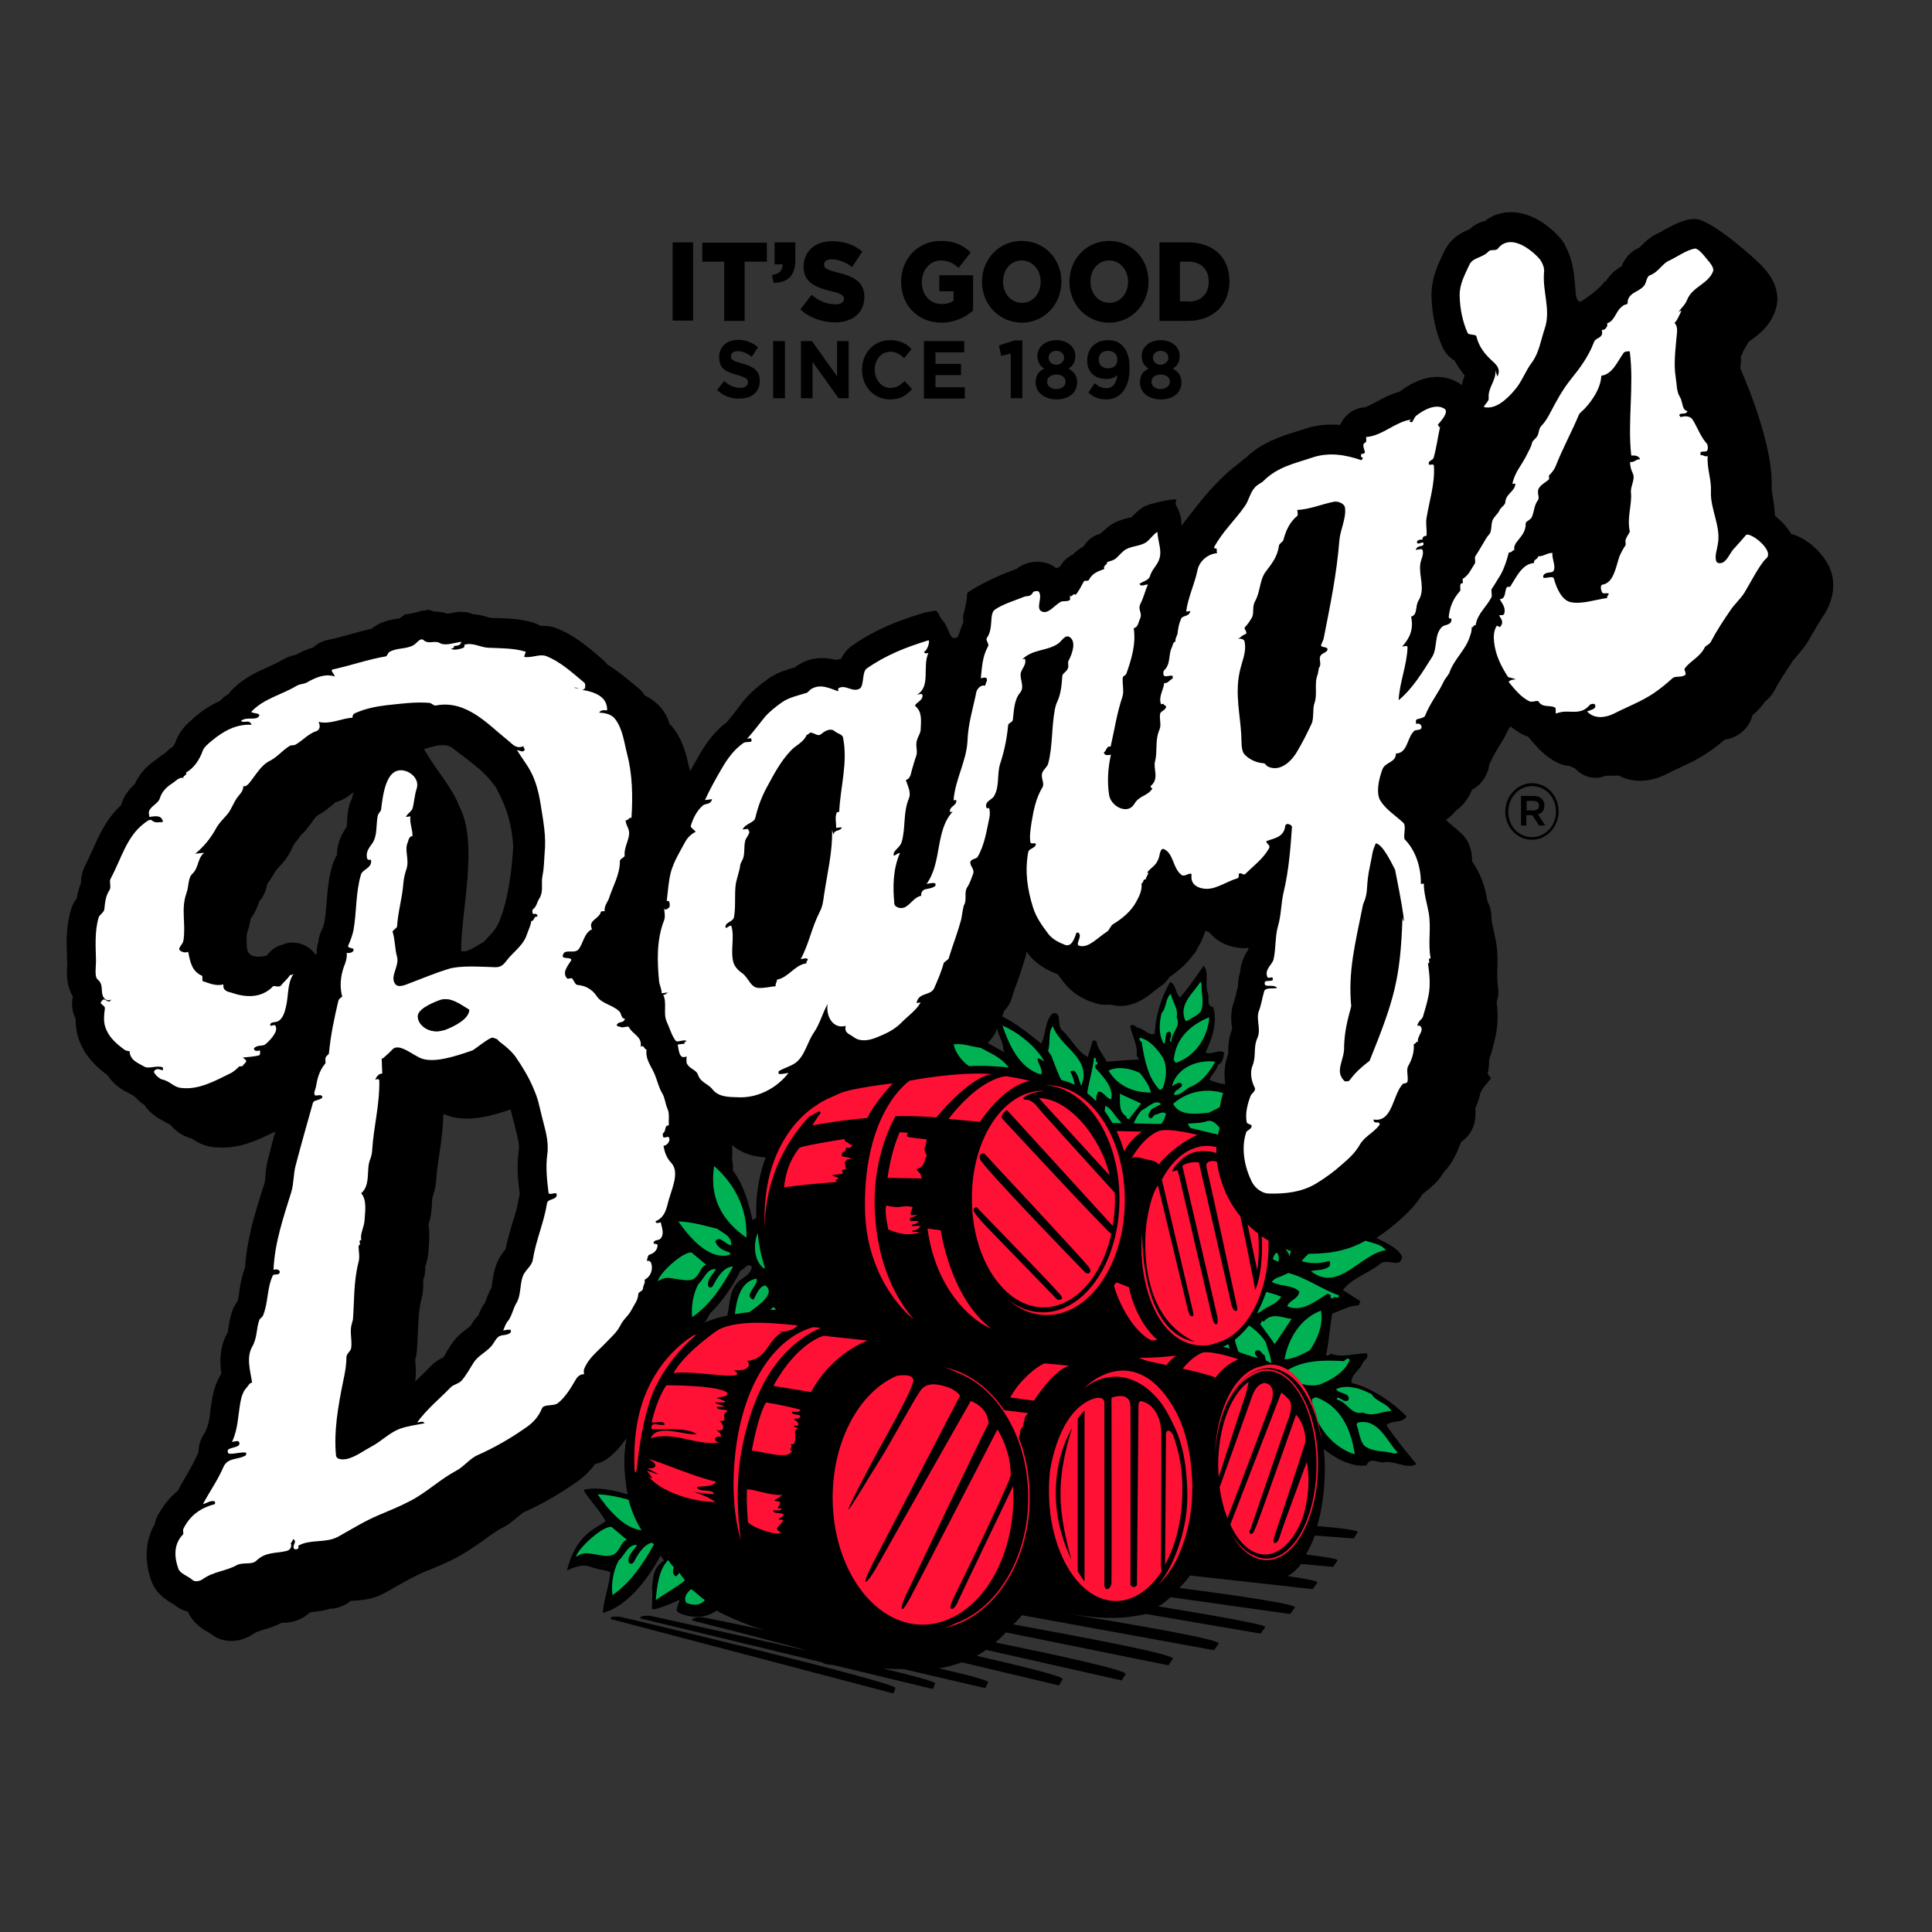 <?xml version="1.0" encoding="UTF-8"?> <svg xmlns="http://www.w3.org/2000/svg" xmlns:xlink="http://www.w3.org/1999/xlink" version="1.1" id="layer" x="0px" y="0px" viewBox="0 0 652 652" style="enable-background:new 0 0 652 652;" xml:space="preserve"><rect x="0" y="0" width="652" height="652" fill="#333333" stroke="none"/> <style type="text/css"> .st0{fill:#FFFFFF;} .st1{fill:#00B253;} .st2{fill:#FF1135;} </style> <g> <path d="M394.3,120.7L394.3,120.7c0-1.2-1-2.3-2.6-2.3c-1.6,0-2.6,1.1-2.6,2.2v0.1c0,1.3,1,2.4,2.6,2.4 C393.2,123,394.3,122,394.3,120.7 M394.8,128.8L394.8,128.8c0-1.5-1.3-2.4-3.1-2.4c-1.8,0-3.1,0.9-3.1,2.4v0.1 c0,1.3,1.2,2.4,3.1,2.4C393.6,131.2,394.8,130.2,394.8,128.8 M384.7,129.1L384.7,129.1c0-2.4,1-3.8,2.9-4.7 c-1.4-0.9-2.3-2.2-2.3-4.2v-0.1c0-2.9,2.5-5.3,6.4-5.3c3.8,0,6.4,2.3,6.4,5.3v0.1c0,2.1-0.9,3.3-2.3,4.2c1.8,1,2.9,2.3,2.9,4.6v0.1 c0,3.6-3,5.7-7,5.7C387.6,134.7,384.7,132.5,384.7,129.1 M377.1,121.4L377.1,121.4c0-1.8-1.2-3-3.2-3c-2,0-3.1,1.2-3.1,2.9v0.1 c0,1.7,1.2,2.9,3.2,2.9C376,124.3,377.1,123.1,377.1,121.4 M367.3,132.5l2.1-3.2c1.3,1.1,2.4,1.7,4,1.7c2.2,0,3.4-1.8,3.7-4.4 c-0.9,0.8-2.1,1.3-3.7,1.3c-3.9,0-6.5-2.3-6.5-6.2v-0.1c0-3.9,2.8-6.8,6.9-6.8c2.4,0,3.9,0.6,5.2,2.1c1.3,1.4,2.2,3.5,2.2,7.3v0.1 c0,6.3-2.8,10.5-7.9,10.5C370.6,134.8,368.8,133.8,367.3,132.5 M359.1,120.7L359.1,120.7c0-1.2-1-2.3-2.6-2.3 c-1.6,0-2.6,1.1-2.6,2.2v0.1c0,1.3,1,2.4,2.6,2.4C358.1,123,359.1,122,359.1,120.7 M359.6,128.8L359.6,128.8c0-1.5-1.3-2.4-3.1-2.4 c-1.8,0-3.1,0.9-3.1,2.4v0.1c0,1.3,1.2,2.4,3.1,2.4C358.5,131.2,359.6,130.2,359.6,128.8 M349.5,129.1L349.5,129.1 c0-2.4,1-3.8,2.9-4.7c-1.4-0.9-2.3-2.2-2.3-4.2v-0.1c0-2.9,2.5-5.3,6.4-5.3c3.8,0,6.4,2.3,6.4,5.3v0.1c0,2.1-0.9,3.3-2.3,4.2 c1.8,1,2.9,2.3,2.9,4.6v0.1c0,3.6-3,5.7-7,5.7C352.5,134.7,349.5,132.5,349.5,129.1 M341.1,119.3l-3.2,0.8l-0.8-3.5l5.2-1.7h2.7 v19.5h-3.9V119.3z M311.7,115.1h13.7v3.8h-9.7v3.9h8.6v3.8h-8.6v4.1h9.9v3.8h-13.8V115.1z M290.9,124.8L290.9,124.8 c0-5.5,3.9-10,9.5-10c3.4,0,5.5,1.2,7.2,3l-2.5,3.1c-1.4-1.4-2.8-2.2-4.6-2.2c-3.1,0-5.3,2.7-5.3,6v0.1c0,3.3,2.2,6.1,5.3,6.1 c2.1,0,3.3-0.9,4.8-2.3l2.5,2.7c-1.9,2.1-3.9,3.5-7.4,3.5C294.9,134.8,290.9,130.4,290.9,124.8 M270.3,115.1h3.7l8.5,11.9v-11.9 h3.9v19.3h-3.4l-8.8-12.3v12.3h-3.9V115.1z M260.9,115.1h4v19.3h-4V115.1z M242,131.6l2.4-3c1.6,1.4,3.3,2.3,5.4,2.3 c1.6,0,2.6-0.7,2.6-1.8v-0.1c0-1.1-0.6-1.6-3.7-2.5c-3.7-1-6-2.1-6-5.9v-0.1c0-3.5,2.6-5.8,6.4-5.8c2.6,0,4.9,0.9,6.7,2.5l-2.1,3.2 c-1.6-1.2-3.2-1.9-4.7-1.9c-1.5,0-2.3,0.7-2.3,1.7v0c0,1.3,0.8,1.7,3.9,2.5c3.7,1,5.8,2.4,5.8,5.8v0c0,3.8-2.7,6-6.7,6 C247,134.7,244.2,133.7,242,131.6 M401,101.8c4.1,0,6.9-2.4,6.9-6.7V95c0-4.2-2.7-6.7-6.9-6.7h-2.8v13.4H401z M391.3,81.8h9.6 c8.9,0,14,5.4,14,13.1V95c0,7.6-5.2,13.3-14.2,13.3h-9.4V81.8z M380.7,95.1L380.7,95.1c0-3.9-2.6-7.2-6.4-7.2 c-3.8,0-6.3,3.2-6.3,7.1v0.1c0,3.8,2.6,7.1,6.4,7.1C378.1,102.2,380.7,99,380.7,95.1 M360.9,95.1L360.9,95.1 c0-7.7,5.8-13.8,13.4-13.8c7.7,0,13.3,6.1,13.3,13.7v0.1c0,7.6-5.7,13.8-13.4,13.8C366.6,108.8,360.9,102.7,360.9,95.1 M351.2,95.1 L351.2,95.1c0-3.9-2.6-7.2-6.4-7.2c-3.8,0-6.3,3.2-6.3,7.1v0.1c0,3.8,2.6,7.1,6.4,7.1C348.6,102.2,351.2,99,351.2,95.1 M331.4,95.1 L331.4,95.1c0-7.7,5.8-13.8,13.4-13.8c7.7,0,13.4,6.1,13.4,13.7v0.1c0,7.6-5.8,13.8-13.4,13.8C337.1,108.8,331.4,102.7,331.4,95.1 M304.1,95.1L304.1,95.1c0-7.8,5.7-13.8,13.4-13.8c4.4,0,7.5,1.4,10.1,3.9l-4.1,5.2c-1.8-1.6-3.5-2.5-6-2.5c-3.6,0-6.4,3.2-6.4,7.3 v0.1c0,4.3,2.8,7.3,6.7,7.3c1.7,0,2.9-0.4,4-1.1v-3.2H317v-5.4h11.4v11.9c-2.6,2.3-6.3,4.1-10.8,4.1 C309.9,108.8,304.1,103.2,304.1,95.1 M270.1,104.4l3.8-4.9c2.5,2.1,5.2,3.2,8.1,3.2c1.8,0,2.8-0.7,2.8-1.8v-0.1 c0-1.1-0.8-1.7-4.2-2.5c-5.3-1.3-9.4-2.9-9.4-8.3v-0.1c0-4.9,3.7-8.5,9.6-8.5c4.2,0,7.5,1.2,10.2,3.5l-3.4,5.2 c-2.3-1.7-4.8-2.6-7-2.6c-1.7,0-2.5,0.8-2.5,1.7v0.1c0,1.2,0.9,1.7,4.3,2.6c5.7,1.3,9.3,3.3,9.3,8.2v0.1c0,5.4-4,8.6-10,8.6 C277.3,108.7,273.2,107.3,270.1,104.4 M260.5,92.8c2.4-0.3,3.7-1.5,3.6-3.6h-2.7v-7.4h7v6c0,5.6-2.8,7.5-7.3,7.7L260.5,92.8z M244.5,88.3h-7.5v-6.4h21.8v6.4h-7.5v20h-6.9V88.3z M227,81.8h6.9v26.4H227V81.8z"></path> <path d="M302.2,569.7l-0.7,1.8l-95.3-25.1c0,0-1.1-1.1,2.9-0.8C209.1,545.5,302.9,567.8,302.2,569.7 M408.2,364.4 c0.6-1.8,2.4-3,2.8-5.1c1.7-0.5,1.9-2.5,2.1-4.1c-2-1.2-4,0.9-6.3,0c2-3.9,4.3-10.4,2.6-15.3c-2.6-0.5-1-3.5-1.9-5.1 c-0.9-2.9,0.6-6.8-1.3-8.9c-2.6,3.8-4.9,7.1-7.9,10.7c-1.7-1.2-1.3-4.4-3.4-5.2c-2.9,5-5,11.4-5.2,17.5c-1.9,0.7-3.4-1.4-5.3-2 c-1.1,0-1.9-1.8-3-0.6c0.7,3.3,2.6,6.4,2.2,10c0.3,0.4,0.8,0.8,0.7,1.3c-3.7,0-7.2,0.5-10.8,0.7c-1.4-2.5-3.2-4.6-3.5-7l-1.2-0.2 l-1.7,5.6c-3.4-1.7-5.4-5.8-8.3-8.7c-2.6-1.7,0-6.4-3.4-6.1c-2.9,2.4-2.3,7.1-4,10.3c-4.2-3.4-8.3-6.7-13.2-9.2 c0.2-0.6,0.5-1.2,0.7-1.9c1.2-1.2,2.1-2.7,2.6-4.4c0.6-2,1.1-3.5,1.7-5l0.1-0.2c0.7-2.1,1.6-4.6,2.7-8.4c0.2-0.5,0.3-1.2,0.4-2 c0.2,0.3,0.4,0.6,0.6,0.8c3.3,4.4,8.2,6.2,10,6.9c0.6,0.9,1.3,1.8,2,2.7c3.5,4.6,8.5,6.4,10.2,6.9c1.2,0.4,2.5,0.7,3.7,0.7 c0.5,0,1,0,1.6-0.1c0.1,0.1,0.3,0.1,0.5,0.1c1,0.2,2,0.4,3,0.4c5.2,0,9-3,11.5-5c0.6-0.5,1.3-1,1.7-1.3c1.7-1.1,2.8-2.4,3.5-3.5 c3.4-2.3,6.2-4.9,8.2-7.8l0.3-0.2l1.2-2.2l0,0l0.1-0.2l0-0.1l0.1-0.1c0,0,0.1-0.1,0.1-0.1c0,0,0,0,0,0l1-1.9v-0.2 c0.4-0.8,0.8-1.8,1.1-2.9c0.4,0.3,0.9,0.5,1.4,0.7c1.9,2.4,4.7,4.1,8.2,4.9c1.1,0.2,2.3,0.4,3.5,0.4c0.5,0,1-0.1,1.4-0.1 c0,0.2,0,0.4,0,0.5c-1,1.5-2.6,4.2-2.8,7.8c0,0.1-0.1,0.2-0.1,0.3c-0.5,1.4-0.6,2.9-0.6,4.3c-0.2,0.7-0.3,1.4-0.5,2 c-0.3,1.3-0.5,2.1-0.8,3c-1.4,3.8-1,7.2-0.7,9.2c0,0.1,0,0.2,0,0.3c-1.2,3-1.3,5.7-1.3,7.6c0,0.4,0,0.9-0.1,1.1 c-1.2,3-1.4,6.5-0.9,9.9C411.6,365.7,409.8,365.2,408.2,364.4 M339,355.1c-1.8-0.8-3.7-2.1-5.7-3.1c1.1-1.1,2.2-2.5,3-4.3l0.2-0.5 c0.6,2.5,2.2,4.7,2.1,7.3c0.2,0,0.4,0.2,0.5,0.5L339,355.1z M255.4,403.9c-0.2,2.4-0.2,4.8-0.2,7.1c-0.4,0.3-0.8,0.6-1.2,0.8 c-1.2-4.8-2.7-11.6-6.7-16.8c0.1-1.3,0-2.7-0.3-3.9c0.1-0.7,0.2-1.4,0.1-2.1c0-0.4,0-0.7,0-1c0-0.5,0-1,0-1.6 c3.7,3.3,8.1,4,11.3,4.2C257,394.3,255.9,398.7,255.4,403.9 M250.5,431.5c-4.7,3-4,8.7-5.1,12.5c-0.7,0.2-1.4,0.3-2.1,0.5 c-1.3,0.3-3.3,0.9-5.5,1.8c0.7-0.9,1.3-2,1.8-3c4.5-4.4,8.3-10.3,10.3-14.5c1.2-0.3,2.4-2.9,3.8-1.3 C253.7,429.7,250.5,431.5,250.5,431.5 M175.1,404.3c-0.4,2.7-1.2,5.4-2.1,8.2c-0.8,2.7-1.7,5.8-2.4,9.1c-1,1.2-2.4,3-3.3,5.7 c-0.7,2.2-1,4.2-1.2,5.8c-0.1,0.4-0.1,1-0.2,1.4c-0.9,1.6-1.5,3.1-1.9,4.3c-0.1,0.3-0.2,0.5-0.3,0.8c-1.2,1.6-1.8,3-2.2,4.2 c0,0,0,0.1,0,0.1c-1.3,1.2-2.1,2.5-2.6,3.4c-0.1,0.1-0.1,0.2-0.2,0.3c-0.2,0.1-0.7,0.5-1.1,0.8c-1.6,1.2-3.9,3-5.7,5.9 c-0.3,0.5-0.6,1.1-1,1.6c-0.4,0.8-0.9,1.6-1.3,2.2c-1.1,0.5-2.6,1.3-4.1,2.8c-1.2,1.2-2.4,2.4-3.5,3.5c-0.6,0.6-1.3,1.2-1.9,1.8 c0.4-2.5,0.2-4.7,0.1-6.2c0-0.4-0.1-0.8-0.1-1.1c0.3-0.9,0.5-2,0.6-3.2c0.1-1.9,0.2-3.7,0.3-5.5c0.2-4.5,0.3-8.4,1.3-12.1 c0.6-2.3,0.6-4.4,0.5-6.1c0.6-1.4,0.8-2.9,0.7-4.5c0-0.1,0-0.1,0.1-0.2c0.3-1.2,0.9-2.9,1-5.1c0-0.4,0-0.7,0.1-1l0-0.3 c0.1-2,0.4-4.8-0.1-7.7c1-2.8,1.1-5.5,1.2-7.4c0-0.5,0.1-1.2,0.1-1.5c0.6-1.7,1.2-4.1,1.3-6.1c0.2-2.9,0.6-5.9,1.1-8.9 c0.6-4,1.2-8.3,1.3-12.9c0.1-0.2,0.1-0.3,0.2-0.5c0.6,0.3,1.3,0.6,2,0.8c1.8,0.6,3.8,0.8,5.9,0.8c4.7,0,9.7-1.4,14.6-3.1 c0.2,0.6,0.3,1.2,0.5,2.1l0.1,0.2c0.2,0.8,0.4,1.7,0.7,2.7c0.1,0.6,0.3,1.1,0.4,1.7c0.7,2.7,1.3,5,1.1,6.8 c-0.8,5.8-0.3,10.7,0.3,15.1C175.2,403.6,175.2,404,175.1,404.3 M152.4,252.2c5.6,4.5,10.7,7.4,15,13.6c1.7,3.2,3.2,6.4,4.2,10.1 c0.8,2.9,1.4,6,1.6,9.7c-0.5,8.6-1.7,17.7-4.5,24.8c-1.3,3.5-3.1,4.9-5.6,7.6c-2.2,1-5.5,3.8-7.5,2.9c0-13.8,6-36.2-0.6-48.8 c-2.4-6.4-8-12.4-11.6-18.8l-0.3-0.5C145.8,252,149.7,250.6,152.4,252.2 M118.8,269.5c-0.5,0.9-1,2.1-1.2,3.4 c-0.4,1.8-0.4,3.4-0.5,4.7c0,0.5-0.1,1-0.1,1.4c-1.3,1.9-3.3,5.2-3.3,9.6c-0.6,0.9-1.1,2-1.5,3.3c-1.4,4.7-1.7,9.1-2,13 c-0.2,2.5-0.4,4.7-0.8,6.7c-0.1,0.4-0.4,1.5-0.9,2.4c-0.6,1.3-1,2.7-1.1,4c-0.4,1.1-0.5,2.3-0.5,3.5c-0.1,0.2-0.2,0.5-0.3,0.8 c-1.8-2.6-4.7-4.2-7.8-4.2c-1.2,0-2.4,0.2-3.5,0.7c-2,0.5-3.9,1.8-5.3,3.7c-1.9,0.4-6.6,1.3-6.7-3.1c-0.1-2.4-0.2-3.9,0.2-4.9 c0.6-1.7,0.9-3.3,1.1-4.5c1.7-2.2,2.4-4.4,2.9-5.8c0,0,0,0,0,0c1.4-1.6,2.3-3.6,2.6-5.7c1-1.4,1.9-2.9,2.8-4.4 c0.1-0.2,0.5-0.7,1.8-2.1c2.1-2.2,3.3-4.4,4-6c0.3-0.6,0.6-1.2,0.8-1.4l0.1-0.2c0.4-0.5,1.1-1.3,1.8-2.4c0.5-0.5,1.1-1,1.6-1.6 c0.8-0.9,1.4-1.9,2.1-2.7c0.6-0.9,1.5-2.1,2-2.5c2.4-1.2,4.1-2.8,5.5-3.9c0.2-0.2,0.5-0.4,0.7-0.6c0.8-0.2,1.7-0.5,2.6-1 c1.4-0.8,2.5-1.6,3.5-2.4C119.1,268.1,118.9,268.7,118.8,269.5 M617.7,192.2c-1.9-5-7.6-10.6-13.2-12c-1.3-2.2-3.3-4.4-5.5-6.1 c-0.1-2.4-0.4-4.4-0.7-6.2c-0.2-1.3-0.5-2.7-0.4-3.6c0-0.6,0-1.2,0-1.8c-0.2-15.2-10.6-38.2-10.6-38.2c0.1-0.9,0.3-2.3,0.2-3.9 l0.2-0.4c0.3-0.6,0.5-1.2,0.7-1.7c0.5-0.8,1.1-1.7,1.6-2.8c0.3-0.3,0.9-0.7,1.3-1c2.3-1.7,5.8-4.3,7.7-9.3c2.7-7.1-2-12.7-3.5-14.5 l-0.4-0.4c-1.9-2.3-17.6-16.4-23.1-16.4c-0.2,0-1.3,0.1-1.4,0.1l-0.1,0l-0.1,0c-3.4,0.6-6.4,2.3-8.8,3.6c-0.8,0.5-1.7,1-2.4,1.3 c-2.5,1.2-4.2,2.9-5.3,4c-0.2,0.2-0.5,0.5-0.7,0.7c-2.7,1.1-4.7,3.2-6,6.3c-1.6,0.9-3.8,2.5-5.5,5.3c0-0.1-0.1-0.2-0.1-0.3 c-2,2.8-5.3,5-7.8,6.7c-1.2,0.8-1.9-1-2-2.4c-0.6-7-0.8-11.1-3.6-16.3c-0.1-0.2-0.1-0.4-0.2-0.6c-0.5-0.7-1-1.4-1.5-2 c-2.3-2.6-8.6-8.7-16.6-8.7c-3.2,0-6.3,1-8.8,3c-1.5,0.3-3.4,1.1-5.1,2.7c-0.1,0.1-0.3,0.1-0.4,0.2c-1.9,0.8-6,2.6-8.3,7.5 c-0.2,0.4-0.4,0.9-0.6,1.3c-1.6,3.4-3.8,8.1-3.6,14c0.2,5.9,1.4,11.7,3.6,16.6c0.9,2.1,2.3,3.7,4.2,4.8c1,1.9,2.2,3.5,3.4,5 c-0.4,0.9-0.7,2.1-1,3.3c-0.3-0.3-0.7-0.6-1.1-0.8c-2.2-1.3-4.6-2-7.2-2c-5.1,0-9.7,2.7-12.7,5c-3,0.8-5.6,2.2-7.8,3.4 c-1.5,0.8-3.3,1.8-4.2,1.9c-3.6,0.3-6.6,2.6-8,5.9c-1-0.1-2-0.1-3-0.1c-3.2,0-6.3,0.5-9.2,1.5c-0.9,0.3-1.9,0.6-2.8,0.9 c-5.4,1.7-11.4,3.6-16.9,8.8c-0.9,0.5-2.1,1.8-3.9,3.1c-9.6,7.6-17.9,20.7-17.8,19.6c0.1-2.2-0.6-4.6-1.7-6.5 c-0.4-0.6-0.3-1.2,0-1.7c0-0.3-0.1-0.5-0.7-0.5c-1.7,0-8.8,1.6-10.3,2.5c-1.9,1.2-3.2,2.6-4.1,3.5c0,0,0,0-0.1,0.1 c-0.2,0-0.4,0.1-0.6,0.1c-2,0.5-5.3,1.2-8.3,4c-0.6,0.6-1.1,1-1.5,1.4c0,0-0.1,0-0.1,0c-2.4,0.7-4.4,2.2-5.6,4.3 c-1.2,0.6-2.4,1.5-3.6,2.7c-2.3,1.1-3.6,2.8-4.3,4c0,0-0.1,0.1-0.1,0.1c-0.4,0.2-0.8,0.4-1.2,0.6c-1.8-1.5-4-2.2-6.5-2.2 c-2.6,0-5,0.8-6.9,2.4c-0.1,0-0.2,0.1-0.4,0.1c-0.8,0.3-1.5,0.6-2.3,0.9c-3.1,1.1-9.8,4.3-13,6.4c-0.4,0.3-0.7,0.5-1,0.8 c-0.1,2.5-0.6,4.9-1.3,7.2c0,0.3,0,0.7-0.1,1c0,0.3,0.1,0.6,0.1,0.9c0,0.3,0,0.7-0.1,1c-0.7,1.3-1.7,5-1.8,4.6l0,0 c-0.7,0.6-1.8,0.7-2.4-0.4c-0.8-1.5-1.2-3.3-2.3-4.6c-0.8-1-1.5-1.9-1.9-3.1c-0.3-0.2-0.5-0.4-0.6-0.7h0c-0.9,0-4,0.6-4.8,0.9 c-7.5,2.3-15.5,5.2-23.5,10.8c-1.9,1.3-3.1,3-3.9,4.6c-0.7,0.1-1.3,0.2-1.9,0.3c-1.4-0.4-2.9-0.6-4.6-0.6c-2.7,0-5.3,0.7-7.6,2.1 c-0.5,0.3-1,0.6-1.4,1c-2.7,0.8-6,1.7-9.1,3.9c-3.1,2.2-6,4.7-7.9,7c-0.8,0.9-1.6,2-2.4,3.1c-1,1.3-2.1,2.7-3.1,3.9 c-0.2,0.2-0.3,0.4-0.4,0.5c-3.6,2.7-6.6,6.3-9.4,11.2c-1,1.8-2.1,3.6-3.1,5.4c-0.1-0.4-0.2-0.8-0.3-1.2l-0.1-0.2 c-0.8-3.7-1.8-8.3-4.9-12.6c-0.5-0.6-1-1.3-1.6-1.8c-1-3.4-3.3-7.2-8.4-9.7c-0.6-1-1.3-1.8-2.2-2.5l-1.6-1.3 c-2.6-2.2-5.5-4.6-8.8-6.6c-0.5-0.6-0.9-1.1-1.5-1.6l-1.6-1.4c-3.9-3.3-8.3-7-13.9-9.2c-1.4-0.6-3.1-0.9-4.8-0.9 c-0.3,0-0.5,0-0.8,0c-0.7-0.4-1.4-0.7-2.2-1c-4.5-1.4-8.7-1.5-12.8-1.6c-0.7,0-1.3,0-2-0.1c-0.1,0-0.6-0.2-1-0.3 c-1.3-0.4-2.9-0.8-4.7-0.9c-1.2-0.5-2.5-0.8-3.8-0.8h-0.3l-0.4,0l-0.2,0l-0.2,0c-1.2,0.1-2.2,0.4-3.1,0.5c-0.3,0.1-0.5,0.1-0.7,0.1 c-1.3-0.4-2.7-0.7-4.2-0.7c-0.1,0-0.3,0-0.4,0c-0.6-0.3-1.3-0.5-1.9-0.6c-0.2,0-0.4,0.1-0.6,0.1c-0.5,0.2-1.1,0.2-1.5,0.2 c-0.6,0.2-1.2,0.4-1.8,0.5c-1.3,0.4-2.6,0.6-4,0.8c-0.6,0.4-1.2,0.9-1.7,1.3c-0.2,0-0.5,0.1-0.7,0.1c-2,0.3-4.9,0.7-7.9,2.7 c-0.3,0.2-0.7,0.5-0.9,0.7c-2.7,0.6-5.2,1.3-7.7,2c-2.4,0.7-4.8,1.3-7.2,1.8c-1.8,0.4-3.4,1.2-4.8,2.5c-2.2,0.6-4.2,1.6-5.9,2.5 c-1.1,0.2-2.8,0.7-4.7,1.8c-1.3,0.8-2.9,1.5-4.6,2.3c-3.7,1.6-8.3,3.7-12.2,7.7c-0.4,0.4-0.8,0.9-1.1,1.4c-0.6,0.3-1.2,0.7-1.8,1.2 c-0.4,0.4-0.8,0.8-1.2,1.2c-2.9,1.2-5.7,3-8.6,5.5l-0.4,0.4c-1.7,1.4-4.5,3.8-5.9,7.8c-0.3,0.9-0.8,1.5-1.1,1.8 c-1,0.6-1.8,1.3-2.5,2.1c-1.2,0.7-2.1,1.4-2.7,1.9l-0.2,0.2c-2.4,1.6-5.4,4-7.3,8.3c-1,0.9-2.4,2.3-3.5,4.3c-0.5,1-0.9,1.9-1.1,2.8 c-4.9,4.5-7.4,10-9.6,15c-0.9,2-1.7,3.7-2.5,5.3c-1.2,2.3-1.5,4.4-1.5,6.1c-0.8,1.9-1.2,3.6-1.4,5.1c-0.7,0.9-1.4,2.1-1.9,3.6 c-1.7,5.7-1.6,11.1-1.4,15.9c0,0.8,0,1.5,0.1,2.2c0,0.2,0,0.5,0,0.8c-0.2,2.4-0.4,6.8,1.9,10.6c-0.6,2.7-0.2,5.3,0.9,7.5 c0,1.9,0.2,4.1,0.9,6.4c2,6.2,6.3,10,9.8,12.6c0,0,0,0,0.1,0.1c2.2,3.4,5.3,5.1,6.9,5.9c0.2,0.1,0.5,0.2,0.7,0.4 c0.4,0.2,0.8,0.4,1.2,0.6c0.3,0.3,0.6,0.5,0.9,0.8c0.7,0.8,1.6,1.6,2.7,2.3c2.1,3.1,5,4.7,6.6,5.5c0.2,0.1,0.5,0.3,0.7,0.4 c0.5,0.3,0.9,0.5,1.4,0.7c1.4,1.7,3.9,3.9,7.2,4.7c0.1,0.1,0.3,0.2,0.4,0.2c1.3,0.9,3.6,2.3,6.6,2.7c1.1,0.1,2.2,0.2,3.4,0.2 c7,0,13-3,17.8-5.4l0.1,0c-0.8,2.9-1.6,5.9-2.4,9.1c-0.6,2.1-0.8,4.1-0.9,5.7c-0.1,1.1-0.2,2.3-0.4,2.9l-0.7,2.1 c-2.6,8.2-5.2,16.7-5.8,26.1c-1.2,3.1-1.7,6.1-2,8.6c-0.1,1-0.3,2-0.5,2.7c-0.6,0.8-1.3,1.9-1.8,3.3c-0.8,2.3-1.1,4.2-1.3,5.7 c-0.1,0.9-0.2,1.5-0.3,1.6c-2.7,4.8-2.7,9.8-2.1,13.9c-1.5,2.3-2.5,5.1-3.1,8.4c-0.2,1.3-0.4,2.6-0.6,4c-0.3,2.7-0.6,4.8-1.4,6.4 c-0.1,0.3-0.3,0.7-0.4,1c-1.4,1.9-2.2,4.2-2.2,6.7c-0.2,0.3-0.3,0.7-0.5,1.1c-1,2.2-2.2,4.3-3.5,6.6c-1,1.8-2.1,3.5-3,5.3h0 c-2.7,2.2-4.9,5-6.7,8.2c-0.6,1.1-0.9,2.1-1.1,3.1c-3.1,5.3-3.6,12.1-1.2,18.9c1.6,4.6,5.2,6.7,7.2,7.9c0.3,0.1,0.5,0.3,0.8,0.5 c1.3,1.1,2.8,1.8,4.4,2.2c1.8,4,5,5.9,6.8,6.9c0.3,0.2,0.5,0.3,0.8,0.5c2,1.6,4.4,2.5,7,2.5c2.7,0,5.4-0.9,7.5-2.4 c0.8-0.6,1.9-0.9,3.7-1.5c1.7-0.5,3.7-1.1,5.8-2.2h0.1c2-0.1,6-0.2,9.4-3.5c0.4-0.1,1.2-0.2,1.8-0.3c1.2-0.1,2.7-0.3,4.2-0.7 c0.3-0.1,0.6-0.2,0.9-0.3c2.5,0,5-1,6.9-2.6c0.4,0,0.9-0.1,1.3-0.1c2.8-0.2,6.6-0.5,10.4-2.7c1.2-0.6,2.3-1.3,3.5-2 c3.1-1.7,6.2-3.5,9.2-4.8c0.8-0.3,1.6-0.7,2.5-1c2.8-1.2,5.8-2.4,8.8-4c3.4-1.8,6.5-4,9.2-5.9c2.3-1.7,4.5-3.3,6.7-4.4 c2.1-1.1,3.8-2.6,5.1-3.7c0.5-0.4,1.2-1,1.5-1.2c6-2.7,11.7-5.9,17.9-10.2c2.6-1.8,4.7-3.8,6.4-6.2c1.5-0.3,3.2-1,4.8-2.3 c2.4-1.9,4.2-4.2,5.8-6.4c-0.5,3.3-0.8,6.4-0.7,9c0.1,3.1,0.5,6.5,1.1,9.9c-4.2-1.2-10-2.7-14.8-1.5c0.6,1.9,5.3,6.6,7.4,10.6 c-4,2.7-10.1,4.8-13.1,16.7c0,0,4.4-2.6,7.8-1.4c4.2,1.5,6.3,1.1,6.9,2.1c-0.5,4.6-2.2,8.9-2.6,13.5c7.9-1.8,15.6-11.7,19.4-19.2 c0.2,0.1,0.4,0.2,0.5,0.4c0.3,0.4,0.5,0.8,0.8,1.2c-3.8,2.4-3.6,5.6-4.1,9.1c0,0.1,0.1,0.2,0.1,0.3c0.1,2.2,0,4.5-0.1,6.7 c0.2,0.1,0.3,0.3,0.5,0.4c0.1,0,0.1-0.1,0.2-0.1c1.4-0.2,5.6-1.7,8.1-3c1.5-0.8-1.3,3.1-0.1,3.9c1.7,1.2,5.9,2,8,1.6 c2.3-0.4,4-1.2,5.2-2.1c0.2,0.4,9,4.7,16.1,6.6c-12.1-2.6-20.8-4.3-20.8-4.3c-4.4-0.1-3.5,1.1-3.5,1.1s37.1,9.4,38.3,10.1 c-25.5-5.8-52.6-11.7-52.6-11.7c-4.2-0.2-3.2,0.9-3.2,0.9l61.2,14.8c0.9,0.6,1.8,0.8,3.8,0.9l33.6,8.1l0.8-1.9 c0.2-0.5-7-2.5-17.5-5c1.9,0.1,4.4,0.2,6.6,0.2c0.1,0,0.2,0,0.3,0l27.5,6.4l1-2c0.3-0.5-6.6-2.4-16.7-4.7c2.2-0.2,5.3-1.1,7.8-2 l32.8,7.8l1.2-2.1c0.5-0.9-13.6-4.4-29-7.9c1.1-0.6,2.2-1.3,3.2-2l45.7,10.3l1.4-2.1c0.8-1.3-23.9-6.6-43.9-10.7 c1.3-1.2,2.5-2.4,3.5-3.4l54.8,11.1l1.5-2.2c1-1.5-32.5-7.7-53.8-11.6c0.1-0.1,0.3-0.3,0.3-0.3c0.6-0.6,1.6-1.7,2.6-2.8l64.8,11.8 l1.6-2.2c1-1.4-30.1-6.7-52.2-10.3c14.8,2.4,20.2,1.8,27.7,0.3l38.6,6.6l1.6-2.2c0.8-1.1-36.3-7-36.2-7c1.3-0.5,2.8-1.8,4.2-3.1 l40.4,5.7l1.6-2.2c0.8-1.1-19-4-39-6.6c2-2,3.6-4.2,3.6-4.2l41.4,4.6l1.6-2.2c0.3-0.5-4.3-1.4-10.1-2.2c1-0.4,3.3-2.2,4.6-4.1 l10.8,1l1.5-2.2c0.3-0.5-4.3-1.2-10.7-2c1.3-2.2,2.6-5,3-6.4l13.1,1l1.4-2.1c0.4-0.6-4.6-1.3-13.7-2.1c1.6-5.2,2.6-12.2,2.6-19.5 c0-2.2-0.1-4.4-0.4-6.5c4,3.2,9.6,6.3,14.5,5.5c1.2-3.2,4.3-0.3,6.3-1.1c3.5-0.3,7.6,2.5,10.5,0.7c-3.6-4.4-6.8-8.2-10.1-13.1 c1.8-1.9,5.3-0.5,6.8-3c-5-5-11.6-9.5-18.6-11.3c-0.3-2.6,2.5-4.1,3.6-6.3c0.3-1.4,2.6-2,1.5-3.7c-4,0-8,1.6-12,0.2 c-0.5,0.2-1,0.8-1.7,0.5c1-4.8,1.3-9.5,2.1-14.1c3.2-1.1,6.2-2.9,8.9-2.7l0.6-1.5l-5.9-3.7c2.8-3.9,8-5.4,12.1-8.5 c2.6-2.9,7.3,1.7,7.9-2.8c-1.5-3.1-5.6-4.7-8.7-6.3c2.7-1.8,5.2-3.7,7.9-6.1c2.4-2.1,5.3-4.9,7.6-8.6c0.2-0.2,0.8-0.7,1.3-1.1 c1.3-1,3-2.4,4.6-4.4c0.5-0.7,1-1.4,1.4-2.1c2.9-2.9,4.4-6.6,5.4-9.1c0.1-0.3,0.3-0.7,0.5-1.1c3.3-2.2,4.3-5.6,4.5-6.9 c0.3-1.7,0.3-3.2,0.2-4.4c0.8-1.7,1.3-3.4,1.7-5.2c0.3-0.5,0.6-1,0.8-1.5l2.8-3.4l-1.2-1.6c0.5-1.7,0.6-3.2,0.5-4.6 c0-0.1,0.1-0.1,0.1-0.2c0.8-2.4,1.6-5.2,2.2-8.2c0.8-4,0.7-7.7,0.3-11.2c0.6-1.7,0.7-3.6,0.4-5.5c-0.3-1.5-0.2-3.3-0.2-5.4 c0.1-2.9,0.2-6.5-0.6-10.3c-0.2-1-0.4-1.9-0.6-2.9c-0.5-2-0.8-3.4-0.8-4.7c0-1.8-0.4-3.5-1.3-5c-0.7-5-2.5-9.8-5.2-13.6 c0-2.7-0.5-6.5-3.6-9.4c-1.1-1-2.1-1.9-3.1-2.7c-0.7-0.6-1.5-1.2-2.1-1.8c0,0,0-0.1,0-0.1c1-0.7,2.2-1.7,3.3-3.1 c3.1-2.1,4.7-5.2,5.5-7.1c3.6-1.9,4.9-5.1,5.4-6.6c0.2-0.6,0.3-1.2,0.4-1.9c0.2-0.4,0.4-0.8,0.6-1.2c0.6-1.5,1.5-2.9,2.6-4.8 c1.1-1.7,2.2-3.6,3.3-5.9h0c0.2-0.3,0.4-0.6,0.7-0.9c1.3,1,2.6,1.9,4.1,2.7c0.6,0.3,1.2,0.5,1.8,0.7c2.7,3.3,5.7,6.8,10.1,8.9 c1.2,0.6,2.5,0.9,3.9,1c0.6,0.3,1.2,0.6,1.8,0.8c0.4,0.4,0.8,0.8,1.3,1.2c1.7,1.3,3.6,2,5.7,2c0.8,0,1.7-0.1,2.5-0.4 c0.4-0.1,0.7-0.2,1-0.3c0.1,0,0.3,0,0.4,0h0.1c0.2,0,0.5,0,0.7,0c0.4,0,0.9,0,1.3,0c0.5,0,1.1,0,1.7-0.1c2.2,1.2,4.7,1.8,7.3,1.8 c3.7,0,6.8-1.2,8.8-2.2c1.3-0.7,2.7-1.3,4.1-2c3.1-1.4,6.7-3.1,10.2-5.5c2-1.3,3.7-2.7,5.5-4.2c0.6-0.1,1.4-0.2,2.1-0.5 c3-1,5.3-3.1,6.6-5.9c0.2-0.5,0.5-1.1,0.6-1.8c1.3-1.1,2.9-2.6,4.3-4.7c1.1-0.8,2.3-2.1,3.3-4c1.6-3.1,3.5-5.8,5.6-9l0.4-0.6 c0.3-0.5,0.9-1.1,1.4-1.7c1-1.2,2.3-2.7,3.5-4.5c0.5-0.8,1.1-1.9,1.8-3.1c1-1.7,3.2-5.5,4-6.5C618.6,202.6,619.6,197.2,617.7,192.2 M517.5,273.5h-2.3v-3.2h2.3c1.2,0,1.9,0.6,1.9,1.6v0.1C519.4,272.9,518.7,273.5,517.5,273.5 M521.2,271.8L521.2,271.8 c0-0.9-0.3-1.6-0.8-2.1c-0.6-0.7-1.6-1.1-2.9-1.1h-4.2v10h1.8v-3.5h1.9h0.1l2.3,3.5h2.1l-2.5-3.8 C520.3,274.5,521.2,273.5,521.2,271.8 M525.1,273.9c0,4.7-3.5,8.6-8.1,8.6c-4.6,0-8-3.8-8-8.6v0c0-4.7,3.5-8.6,8.1-8.6 C521.6,265.3,525.1,269.1,525.1,273.9L525.1,273.9z M517,264.3c-5,0-9,4.4-9,9.6v0c0,5.2,3.9,9.5,9,9.5c5,0,9-4.4,9-9.6v0 C526,268.6,522.1,264.3,517,264.3"></path> <path class="st0" d="M498.2,113.4c1,4,3.1,6.3,5.7,8.7c1.2,1.1,2.7,2.6,1.4,5l-0.6-2.1c0.2,3.6-2.7,5.9-2.3,9.5 c0.1,1-2.1,2.7-1.5,2.9c3.7,0.8,7.3-2.3,10.2-5.7c2.5-2.8,3.6-6.4,5.9-9.4c2.4-3.3,3-7.5,4.3-11.4c2.2-6.4-0.9-12.6-0.2-19.4 c0.1-1.5-0.9-3.4-1.7-4.3c-3.1-3.4-9.9-8.5-14-3.2c-0.6,0.7-2.4,0.1-3,0.8c-2.1,2.3-5.3,2-6.5,4.5c-1.5,3.3-3.4,6.6-3.3,10.5 c0.1,4.5,1,8.8,2.7,12.6C495.7,113.1,498,112.8,498.2,113.4"></path> <path class="st0" d="M187.7,403.9c-0.9,1.1-2.9,0.8-3.1,2.2c-1.1,6.8-3.7,12.2-4.8,19.1c-0.4,2.2-2.7,3.5-3.4,5.6 c-1,2.9-0.6,6.5-2.1,8.9c-1.1,1.8-1.6,4.5-2.8,6c-1,1.2-1,1.8-1.7,3.3c0.8-0.1,1.7-0.4,2.5-0.2c0.1,0,0.2,0.8,0,0.9 c-1.1,1.1-2.7,0.6-3.9,1.3c-1.1,0.7-1.7,2.3-2.6,3.3c-1.8,2.1-4.5,3.2-6,5.6c-1.4,2.2-2.6,4.5-4.2,6.2c-0.9,0.9-2.7,1.2-3.5,2.1 c-3.9,4-8,7.3-11.3,11.8c0.8,0.1,1.8-0.7,2.5,0.3c-2.8,0.6-5.7,0.9-8.4,1.9c-3.5,1.3-6.3,4.3-9.6,6c-2.4,1.3-4.7,3-7.3,3.9 c-1.7,0.6-4.4,0.7-4.6-0.9c-0.8-8.2,0.7-16.6,2.4-25c0.6-2.8,1.1-5.3,1.1-8.1c0-1.3,1.4-2,1.6-3.1c0.4-2.7-0.5-5.3,0.1-7.8 c0.1-0.5,0.4-1.5,0.5-1.8c0.5-6.5,0.2-12.9,1.9-19.5c0.5-1.8,0-3.7,0-5.6c1.2-0.1-0.4-1.8,0.9-1.8c-0.4-2.2,0.9-4.2,1.1-6.4 c0.2-3.2,0.9-7.1-1.1-9.4c3.3-2.9,1.6-7.9,3-11.4c0.4-0.9,0.7-2.4,0.7-3.2c0.5-7.9,2.6-15.6,2.4-23.4c0-0.8-0.9-0.4-1.4-0.4 c0.6-1.1,1.2-2,2.4-2c-0.1-1.7-0.1-3.4-0.2-5.2c0.1,0.2,0.2,0.2,0.5,0c1.1-1,2.1-1.8,3.1-2.9c2.3-2.5,7.2,2.2,10.1,3.1 c4.2,1.3,10.3-0.5,16.9-2.8c0.8-0.3,6-4.7,7-4.3c2.4,0.8,0.8,0.4,2.9,1.9c1.5,1.1,3.8,3.1,5,5c1.7,2.5,4,6.1,5.6,9.9 c1.9,4.4,1.8,5.2,3,9.9c1,4.1,2.4,8.1,1.8,12.6c-0.6,4.6-0.1,8.7,0.4,12.9c0.2,1.2,1.8-0.1,2.7,0.4 C187.9,403,187.9,403.6,187.7,403.9 M148.3,337.7c3.8-1.5,7.2,1.4,10.1,3.1c-0.2,3.1-4.8,5.5-8.5,6.9l-0.3,0c-3.9,1.3-8-1-8.5-4.2 C140.7,340.8,145.4,338.7,148.3,337.7 M195.5,232.4c-0.6-0.1-1.3-0.2-1.8-0.3C194.3,231.9,194.9,232.2,195.5,232.4 M223.9,386.7 c1.5-0.2,2.5-2,1.8-2.9c-0.3-0.4-1.3,0.3-1.8,0c-0.3-0.2-0.3-1.3-0.1-1.4c1.1-0.7,0.3-2.7,1.9-2.6c-0.1-1.9,0.3-4-0.4-5.5 c-0.8-1.8-0.9-3.9-1.8-5.3c-1.2-2-1.7-4.4-2.5-6.3c-1-2.6-3.3-5.1-2.8-8.5c-0.8,0.1-0.9-1.9-2-0.9c0.6-3.5-2.6-4.1-4-6.7 c-0.3-0.5-1.9,0.4-2.7,0c-0.4-0.2-2.1-0.2-1-1.2c0.6-0.6,2.1-0.2,2.4-1.6c-1.3,0-1.3-2-1.8-2.4c-2.3-2.3-6-2.6-7.7-5.2 c-1.6-2.4-3.9-3.6-6.5-3.8c-0.7,0-1.2-1.4-1.8-2.2c-0.2-0.3-1.4,0.3-1.7,0c-1.8-1.9,0.1-4.1,1.3-6c0.7-1.3-2.9-0.5-2.8-1.5 c0.3-3,4-0.4,5.5-2.5c1.5-2.2,1.8-5.4,4.4-6.6c-1.5-3.1,2.3-3.3,3-5.9c0-0.2,0.8-0.2,1.3-0.2c-0.4-1.5,1.1-3.4,1.4-4.3 c1.3-4.1,3.7-8,3.7-12.6c0-0.9,1.7-1.2,1.6-1.9c-0.3-3.3,2.4-6.3,1.2-9.1c-0.4-0.9-0.8-1.8-0.9-2.8c0.8,0.3,1.2-1.1,2-0.8 c0.5-7.4,0.3-14.9-1.5-21.7c-1-3.8-1.4-8.1-3.9-11.5c-1.3-1.8-3.4-2.2-5.5-2.3c0.8-1.4,2.7-0.5,2.7-0.9c0-4.7-4.4-6.1-8.5-6.8 c0.3,0,0.6-0.1,0.9-0.4c0.3-0.4,0.3-1.7-0.1-2c-4.2-3.5-8.1-7.1-12.9-9c-2.1-0.8-4.9,0.7-7.3,0.3c-0.4-0.1,0.7-1.7,0.3-1.8 c-4-1.2-8.2-1.1-12.5-1.3c-2.7-0.1-5.2-1.9-8.1-1c0.2,0.5-0.1,1-0.5,1.1c-1.3,0.4-2.8,0.8-3.9,0.3c-0.5-0.2,1.2,0,0.9-1 c0.9-0.1,2.2,0,2.5-1.4c-2.5,0.3-5.4,1.5-7.3,0.4c-1.8-1-3.7,0.6-5.5-1c-1-0.9-2.2,1-3.3,1.7c-2.6,1.5-5.8,0.8-8.3,2.4 c-0.3,0.2-0.8,1.4-1,1.4c-6.1,1-11.9,3.1-17.9,4.4c-1.2,0.2,0.4,1.5,0.6,2.4c-3.3-1.1-6.6,0.4-9.4,2c-1,0.6-2.2,0.4-3.6,1.2 c-5,3-10.8,4.2-15,8.5c-0.9,0.9,3.3,0.4,2.4,1.7c-1.1,1.6-4.1,0-6.1,1.6c1,0.9,2.9-0.7,3.6,1.3c-4.9-0.3-9.2,1.9-13.2,5.2 c-1.2,1-2.8,2.2-3.3,3.6c-1,2.9-3,5.9-5.6,7.3c0.4,1.1-1.1,0.9-0.9,1.8c-1.5-0.3-2.7,1.2-3.8,1.9c-1.6,1-3.4,2.5-4.2,5.1 c-0.5,1.6-2.6,2.3-3.5,4c-0.3,0.6-0.1,1.4,0,2.2c1.6-0.2,4.2-0.9,4.6,1.7c-1.2,0-2.6,0.5-3.7-0.5c-0.7-0.7-2,0.5-2.7,1 c-5.9,4.5-7.6,11.8-11.3,18.7c-0.5,1,0.3,2.8-0.3,3.7c-1.4,2.2-1.5,4-1.8,6.6c-0.1,1-1.7,1.9-1.9,2.7c-1.4,4.7-1,9.9-0.9,14.7 c0,2.1-0.6,5.3,0.6,6.3c2.2,1.8,0.7,4.3,2.1,6.2c0.4,0.5,1.4,1.1,2.4,0.5c-0.9,1.9-2-0.9-3,0.3c-0.3,0.4-0.7,0.8-0.4,1.1 c0.5,0.5,1.4,1,1.3,1.6c-0.3,2.2-0.5,4.3,0.1,6.2c1.1,3.4,3.6,5.6,6.3,7.6c0.3,0.3,1.2,0.7,1.9,0.6c0.2,3.2,2.9,4,4.9,5.2 c1.6,1,4.2-0.5,6.3,0.3c0.1,0.1,0.1,0.6,0.1,1c-0.8-0.1-1.6-0.7-2.5-0.2c-0.4,0.2-0.7,0.7-0.4,1.1c0.7,1.1,1.9,2,2.6,2.2 c2.4,0.4,3.9,2.5,6.1,2.8c6.1,0.9,11.7-2.3,17.2-5c0.7-0.4,1.8-1.2,2.6-2.1c0.3-0.3,1.1,0,1.3-0.3c0.4-0.7,1.8-1.5,0.9-2.1 c-0.2-0.1-0.5-0.5-0.9-0.7c1.8-0.2,3.6-0.3,5.4-0.7c0.7-0.2,0.4-1,0.5-1.7c-0.5,0.1-1,0.2-1.5,0.1c-0.4-0.1-0.8-0.6-0.5-0.9 c1.1-1.2,2.8-0.5,3.8-1.3c1.3-1.1,2.6-2.5,3.4-4.2c0.3-0.6,0.3-1.6-0.1-2.1c-0.4-0.6-1.9,0.7-1.7-0.4c0.2-0.9,1.8-0.6,2.7-1.1 c1.6-0.9,2.2-3.1,2.6-4.8c0.9-3.6,0.4-7.7,2.4-10.9c0.5-0.8-0.5,0.5-1,0.1c-0.8,1.4-2.1,2.3-3.1,3.6c-0.5,0.7-2.3,0-2.6,0.2 c-4.1,4.4-9.8,3.7-14.1,2.2c-1-0.3-3-0.5-2.7-2.8c-2.5,0.7-4.8-0.4-7-1.1c-0.2-0.1,0-1.7-0.2-1.8c-3.5-1.5-4-4.7-4.7-8.1 c-1.1,0.5-2.3,0-2.8-0.5c-0.8-0.8,1-1.9,1.2-3.3c0.9-5.5-0.9-10.6,1-15.9c0.9-2.5,0.5-5.2,2-6.6c2.2-2,1.7-5.3,4-7.1 c-1,0.1-2,0.2-3,0.3c2.8-2.3,5.2-5.2,7-8.5c0.8-1.5,2.1-2.9,3.4-4.3c1.9-2,2.3-4.4,4.2-6.7c0.6-0.7,1.7-1.9,1.6-3.3 c0.8,0.3,1.5-0.5,1.9-0.9c2.3-2.8,4.1-6.2,7-7.6c2.6-1.3,4.3-3.6,6.8-5.1c0.6-0.3,1.4-0.1,1.9-0.4c2.4-1.3,4.2-3.6,6.9-4.5 c1.2-0.4,1.7-1.5,0.9-3.2c3.9,1,7.7-1.2,11.5-1.4c-0.2-0.9,0.6-1.5,1-1.6c3.4-1.5,7-2.2,10.4-2.6c4.8-0.5,9.6-1.2,14.5-0.8 c0.6,0,1.5,1,2.1,0.9c10.4-2.1,17.9,6.6,24.1,11.5c1.9,1.5,3,3.3,5.6,2.2c-0.1,0.6,0.4,0.9,0.4,1c-0.3,1.9-3.2-0.5-2.4,0.7 c3,4.9,6.1,7.3,7.8,18.2c0.8,5.2,1.9,10.5,1.3,16.2c-0.2,2.6-0.2,5.2-0.7,7.5c-0.6,2.9,0.5,5.5-1.2,8c-0.7,1.1-0.8,2.6-2.1,3.5 c-0.2,0.2-0.2,1.1,0.1,1.5c0.1,0.2,0.6-0.1,0.9,0c0.4,0.1,0.7,0.5,0.5,1c-1.1-0.5-1,1.6-2,1.4c-0.2,1.6-1,3.1-1.5,4.6 c-0.9,2.9-3.4,5-5.4,7.1c-2.1,2.2-2.5,4-5.4,3.9c-5.6-0.2-11.9-0.6-15.7,0.6c-4.8,1.5-7.7,2.8-12.5,4.6c-1.9,0.7-4.6,2.1-5.6,0.2 c-1.5-2.5,1.6-5.8,0.8-8.9c-0.8-2.8-0.6-5.6-1.5-8.4c-0.1-0.5,1.4-1.3,1.5-1.8c0.3-5,1.7-9.4,2.1-14.3c0.1-1.6,0.5-3.5,1.1-5.2 c1-3.2-0.8-6.3,0.4-8.9c0.2-0.5,0.4-2.2,1.6-2.1c0.1-2.3-1-4.3-0.7-6.7c-0.5,0.1-1,0.1-1.5,0.2c0.5-1.3,2-1.8,2.3-3.1 c0.5-2.1,0.6-4.2,1.3-6.4c1-3-1.6-5.4-3.7-6c-6.4-1.9-7.6,7.2-8.3,13.1c0,0.3-0.9,1.2-1.1,1.9c-0.7,3.3,0,6.9-2,9.6 c-1.2,1.6-2.1,3-1.6,4.9c0.2,0.8,1.3,0.3,1.3,0.5c0.5,2.8-2.9,3.1-3.4,5c-1.8,6.1-1.4,12.4-2.5,18.7c-0.3,1.4-0.9,3.3-1.7,5 c-0.7,1.4,2.1,0.7,1.7,1.8c-0.2,0.8-1.4,1-2.3,0.9c0.2,1.7-0.4,3.3-1,4.8c-1.1,3.2-1.4,6.6-0.5,10c-0.6,0.2-1.2,0.9-1.3,1.3 c-1.4,5.9-2.6,11.6-3.2,17.8c0,0.3-0.9,0.8-1.1,1.4c-0.3,0.6,0.2,1.7-0.2,2.1c-2.1,2.5-2.7,5.5-3.1,7.9c-0.2,0.9-0.9,2.1-0.3,2.7 c0.3,0.3,1.2-0.1,1.9,0c0.4,0.1,0.8,0.6,0.5,0.9c-1,0.9-2.8,0.7-3.1,1.7c-2,7.1-3.9,13.8-5.8,21c-0.8,2.9-0.6,6.1-1.5,9.1 c-2.7,8.7-5.6,17.1-6,26.2c0.7-0.1,1.5-0.3,2,0.4c0.3,0.4,0,0.9-0.4,1.1c-0.6,0.2-1.6,0-1.8,0.4c-2.1,4.4-1.5,9.3-3.4,13.7 c-0.2,0.4-1,0.9-1.2,1.4c-1.1,3.2-0.6,5.8-2.4,9c-2,3.5-0.7,8,0,12.1c-0.9,0-1.3,1.1-1.8,1.6c-1.3,1.3-1.9,3.4-2.2,5.2 c-0.8,4.6-0.8,9-2.8,13.2c0.8-0.1,2.1-0.5,2.3-0.1c1.1,2-2.5,1.8-3.6,2.7c-0.3,0.3-0.2,1.4,0.5,1.4c1.8,0.1,3.6-0.6,5.5-0.4 c0.1,0,0.1,0.8,0,0.9c-2.7,1.7-6.1,0.6-7.6,4c-2,4.6-4.7,8.3-6.9,12.5c1.3-0.3,2.6-1.4,4-0.9c0.1,0,0.1,0.9,0,0.9 c-4.5,1.2-8.2,3.5-10.6,8.3c-0.3,0.6,0.2,1.7-0.2,2c-3.3,3.4-2.8,8-1.5,11.5c0.6,1.7,3.2,2.4,4.9,3.9c0.7,0.6,2.3,0.3,3.2-0.3 c3.7-2.7,7.8-2.7,11.6-4.8c2-1.1,5.1,0,6.6-1.5c3.2-3.1,6.8-2.4,10.2-3.3c1-0.2,2-1.2,1.4-2.7c0.6,0,0.7-2.2,1.4-0.7 c0.3,0.7-1,2-0.2,2.7c0.3,0.3,1,0.2,1.4-0.2c0.1-0.1-0.1-0.9,0-0.9c4.3-2.3,9.1-0.7,13.4-3c4.5-2.5,8.8-5.2,13.5-7.2 c3.7-1.6,7.1-2.9,10.7-4.8c5.5-2.8,10.1-7.3,15.7-10.3c2.5-1.3,4.6-4.1,7.1-5.2c5.9-2.6,11.2-5.7,16.5-9.4c2.3-1.6,4.1-3.5,5.3-6.4 c0.7-1.6,3.9-0.6,5.4-1.8c2.5-2,4.3-5,6.1-8.1c0.4-0.7,1.5-1.8,2.7-1.6c0-0.6-0.2-1.2,0-1.7c1.5-3.9,4.8-6.2,7.4-9 c1.7-1.8,3.7-3.5,4.8-5.7c1.1-2.3,2.9-3.4,3.9-5.5c0.8-1.6,2.1-3,2.2-5.2c0-0.7,1.6-1,1.6-1.9c0-1,0.9-1.9,0.5-2.9 c2.2-1.1,3-3.7,2.2-5.8c-0.1-0.2-0.7-0.9-1.4-0.5c0.1-0.9,0.4-2.1,0.9-2.2c1.6-0.4,2.8-1.8,2.7-3.3c0-0.5-1.6,0-1.3-0.9 c0.3-0.8,1.7-0.6,2.2-1.1c1.5-1.5,0.6-3.7,0.2-5.5c-0.1-0.4-1.4,0.8-1.8-0.4c2.7-1.2,3.5-3.3,4.2-6.2c1.1-4.5,4.2-10.3,1.1-13.6 C224.8,390.6,224.3,388.7,223.9,386.7"></path> <path d="M148.1,337.6c3.8-1.5,7.2,1.4,10.1,3.1c-0.2,3.1-4.8,5.5-8.5,6.9l-0.2,0c-3.9,1.3-8.1-1-8.5-4.2 C140.5,340.8,145.3,338.7,148.1,337.6"></path> <path class="st0" d="M470.8,293.5c4.5,22.4,2.5,17.1,2.5,16.1c-0.7,20.6-2.7,27.6-11.1,48.4c-8,6.1-5.7,7.2-8.4,6.9 c-3.7-3.5,0.1-7.1-0.2-12c0.2-5,1.1-8.5,2.4-13.3c-1.1-11.9,1.3-20.9,4-34.4c2.1-4.8,0.7-5.7,2.4-13.3c0.9-4,0.5-4.1,1.9-7.3 C466.6,284.9,469.5,291,470.8,293.5 M448,219.1c0,1.2-2.1,1.2-2.5,2.5c-0.4,1.2,0.6,2.6-0.4,3.8l-0.4,2.2c-1.3,3,0,6.7-1.1,9.7 c-0.7,1.8-0.1,5.2-1,7c-1.6,3.4-3,6.2-4.9,9.4c-2.3,3.9-6.2,6.9-10,4.9c-0.2-0.1-0.8-1-1.2-1c-2.7-0.2-5-1.4-6.5-3 c-1.2-1.3-1-4.4-1.1-6.6c-0.4-6.9-2.1-13.8-0.6-21c0.7-3.6,2.5-6.9,1.7-10.5c-0.1-0.8-1.3-1.1-2.2-0.9c0.8-0.4,1.4-1.2,2.3-1.5 c1.4-0.5-0.5-1.8,0-2.4c1-1,1.8-2.3,2.4-3.3c0.8-1.5,0-3.5,1-5.4c1.9-3.3,1.5-7.1,3.6-10c2-2.7,4-5,4.5-8.8 c0.1-0.8,1.4-1.4,1.5-1.9c0.8-3.2,2.2-6.2,4.7-8.2c0.3-0.3,0.1-1.3,0-2c4.3-0.2,8.3-2,12.5-2.8c1.2-0.2,3.4,0.6,3.6,2 c0.5,3.6-1.6,7.4-1.9,11.1c-0.9,11.4-3.1,21.9-5.3,33.1c0,0.2-0.6,1.5-0.8,2C445.4,218.7,448,218.1,448,219.1 M282.2,279.4 c0.6-0.1,1.3-0.2,1.9-0.2c-0.5,1.5-2.6,0.6-2.8,2.5l-0.5-1.6c0.2,7.4-1.6,14.4-2.7,21.9c-0.3,2-0.4,3.6-1.4,5.6 c-2.8,5.4-3.7,11-6.5,16.1c0.8-0.1,1.7-0.5,2.3-0.1c0.5,0.3-0.7,0.9-0.3,1.5c-3.9,0.4-6.2,4.9-10,5.5c0.1,0.8-0.7,1.4-0.4,2.2 c-1.9,0.2-3.8,0.7-5.8,0.6c-2.8-0.1-3.4-3.6-5.7-5.1c-0.9-0.6-2.3-1.9-2.8-3.5c-1.1-4.1,0.5-8.5-0.7-12.3c-0.2-0.6-1.8,1-1.9,0.6 c-0.5-1.9,2.5-1.9,2.8-3.6c0.6-3.4,0.2-6.8,0.5-10.3c0.2-2.4,1.3-4.7,1.6-7.2c0.1-0.8,0.8-1.7,1-2.4c0.6-1.8,0.2-4.1,0.7-5.9 c0.2-0.9,1.3-1.9,1.4-3c0-0.2-0.5-0.5-0.4-1c-0.6,0.1-1.3,0.2-1.9,0.2c1.1-2.1,3.9-2.2,4.3-3.9c0.9-3.9,2.3-7.5,4.2-10.9 c2.3-4.3,4.5-8.3,7.7-11.7c1.7-1.9,4.2-2.7,5.4-5.3c-0.5,0.2,1.3-0.6,1.1-0.9c2.1,0.2,2.6,1.6,4,0.4c1.5-1.3,3.3-1.8,4.3-0.9 c1,0.9,2.7,1.1,2.9,2.2c1.7,8.4-0.9,16.6-1.3,25.1c0,0-0.7,0-0.8,0.2C281.7,275.7,282.2,277.5,282.2,279.4 M589.2,180.6 c-0.2,0.3-3.5,4-3.7,4.2c-1.6,1.5-2,3.4-3.7,4.8c-0.8,0.6-2.3,0.7-2.6-0.2c-0.6-1.7,0.2-3.7,0.5-5.6c1.2-6.1-2.6-12-2.3-18 c0.2-3.9-1.4-7.8-1.1-11.9c-0.9,0.4-1.6-0.5-2.4-0.3c0-0.4-0.1-0.9,0-1c0.7-0.4,1.8,0,2.2-0.5c0.4-0.5,0.3-1.9-0.1-2.4 c-2.1-2.3-3.1-5.4-4.8-8.1c-0.7-1.1-2.4-1.4-4.1-0.8c0.2-0.4-1-0.6,0-1.1c0.8-0.3,1.8,0.2,2.4-0.9c-0.6-0.2-1.2-0.7-1.3-1 c-0.5-1.1-0.6-2.7-1.3-3.9c-1.1-1.6-1-4.2-1.4-6.6c-0.7-4.5-0.1-9,0.3-13.6c0.1-1.2,0.6-3.5-0.7-4.7c1-1,1.5-2.4,2.1-3.6 c0.7-1.3-1,0.2-0.7-0.2c1-1.4,2.2-2.3,2.9-4.1c1.7-4.3,7.1-5.3,8.7-9.5c0.5-1.3-1.2-3.1-2.1-4.2c-1.2-1.5-3-3.7-4.1-3.5 c-2.8,0.5-5.9,2.8-8.9,4.2c-2.1,1-3.4,3.8-6.2,4.8c-1.3,0.5-1,2.7-2.3,3.9c-1.7,1.7-4.3,1.9-5.1,4.4c-0.2,0.5,0.1,1.4-0.5,1.5 c-0.8,0.1-1.4,0.6-1.8,1c-1.9,1.6-2.2,4.6-4.7,5.4c-0.1,0,0.1,0.6,0,0.9c-0.4,0.8-0.9,1.5-1.8,1.3c0,0.5,0.2,1.1,0,1.6 c-0.5,1.3-2.2,1.2-2.7,2.6c-1.8,4.8-4.7,8.7-7.7,12.4c-2.9,3.6-5,7.5-7.3,11.9c-0.7,1.3-1.6,2.8-2.8,4c-0.6,0.7-0.7,1.5-1,2.7 c-0.4,1.4-1.9,2-2.1,3c-0.3,1.5-1.1,2.6-1.7,3.9c-1.6,3.4-4.2,6-4.9,9.9c0.3,0,0.6-0.1,1-0.1c-0.1,2.7-3.2,3.3-3.4,6.3 c0,0.9-1.5,1.7-1.9,2.6c-0.6,1.4-1.9,2.2-2.4,3.5c-0.6,1.5-0.2,3.7-1.1,4.7c-0.8,0.8-1.4,2-1.9,2.8c-0.9,1.5-1.8,3.1-2.8,4.6 c-0.4,0.6,0.2,1.9-0.2,2.5c-1.2,1.8-2,3.9-4,5.1c-0.2,0.1,0,0.9,0,1.5c-0.5-0.1-0.8,0.2-0.9,0.7c-0.1,0.7,0.2,1.7-0.1,2 c-2.3,2.5-3.5,5.4-3.8,8.8c0,0.3,0.4,0.6,0.9,0.4c0.3,2.4-2.2,2-3.1,2.8c-2.8,2.6-1.5,7.2-3.4,10.2c-3.4,5.4-6.6,10.7-11.3,14.6 c0.3-6,2.8-11.8,3-17.8c0-0.9-1.1-0.3-1.8-0.3c2.7-3,3.9-6,3-10.1c2.3-0.6,1.3-3.4,2.5-5.4c2.4-3.9,0.1-8.1,0.6-12.3 c0.2-1.6,1.4-3.5,0.7-4.9c-0.2-0.4-1.4,0-2.2,0.1c0.4-1.8,2.6-0.9,2.6-2c0-1.3-1.5,0.3-2.1-0.3c-0.3-0.3,0-0.9,0.4-1 c0.4-0.2,0.9-0.2,1.4-0.2c-0.2-0.5,0.1-0.9,0.5-1.1c0.3-0.2,0.8-0.1,0.8-0.2c0.2-2-0.3-3.9,0-5.9c1-6.1,2.9-11.7,2.5-17.7 c-0.1-0.9-1.4-0.1-1.6-0.4c-0.7-1.3,1.3-1.4,1.5-2.3c1-3.4,1.4-7,2.2-10.5c-0.7,0.7-0.3-1.2-1-0.4c1.6-1.8,4.1-4.7,2.4-5.7 c-2.8-1.7-6.7,0.2-9.6,2.5c-0.2,0.2-0.8,1.2-1.1,1.9c-0.1,0.2-0.6,0.2-0.8,0.1c-0.8-0.5,1-0.9,0.4-0.8c-5.3,0.6-9.7,5.5-15.3,5.9 c0,0.5,0.2,1.1,0,1.6c-0.1,0.3-0.7,0.4-0.8,0.7c-0.3,0.9,0.2,1.8,0.4,2.7c0.1,0.6-0.7,0.7-1.3,0.7c0.3,0.2-0.5,1,0.5,1.2 c0.3,0-0.2,0.9-0.4,0.9c-5.2-1.8-10.8-2.8-16.5-0.9c-5.9,2-11.7,3.1-16.5,7.9c-0.8,0.8-2,1.1-3,2.3c-1.6,1.8-1.9,4.2-3.3,6.2 c-3.4,4.9-7.4,8.4-10.4,13.9c-0.1,0.1,0.4,0.6,0.9,0.4c0,0.5,0,1.1,0.1,1.6c-3.1,0.2-6,2.7-6.6,5.8c-1,4.8-3.2,9.1-3.8,13.9 c0.5-0.1,0.9-0.1,1.4-0.2c-0.3,2-2.6,1.4-3.1,2.6c-0.7,1.6-1,3-1.2,4.9c-0.1,0.9-0.9,1.7-0.7,2.8c-0.9,0.2-0.9,1.3-1.2,1.9 c-1.3,2.5-0.3,5.7-2.7,7.9c-0.3,0.3-0.3,1.6,0.1,1.8c0.7,0.4,1.9-0.3,2.8,0c0.1,0,0.1,0.8,0,0.9c-1,0.5-1.6,1.7-2.8,1.5 c-0.3,2.4-2,4.7-1.1,7.1c0,0.1,0.6,0,0.9-0.1c-0.2,0.7,1.4,0.4,0.6,1.6c-0.6,0.8-1.6,1-1.8,1.8c-0.3,1.8,0.5,3.8-0.2,5.3 c-1.6,3.7-0.6,7.2-1.5,10.7c-0.7,2.6,1.5,5.8-1.4,8.3c-0.3,0.3,0.1,0.7,0.5,0.9c-1.6,2.6-4.4,2.3-6.1,5.2c-2.2,3.8-7.9,0.9-8.5-3 c-0.7-4.4-0.4-9.1,0.6-13.6c-0.9,0.1-2.1,0.5-2.4-0.8c0.9-0.3,0.9-2.4,2.3-1.9c1.3-5.7,2.1-11.3,4-16.9c0.6-1.9-0.1-4.2,0.1-6.4 c0.1-0.6,1-0.8,1.2-1.3c1.8-5.1,3.3-10.1,2.5-15.4c1.5-0.3,1.6-2.1,2.1-3.1c1-2.3-0.9-2.9,0.2-5.2c1.2-2.4,1.4-4,2.5-6.4 c-1-0.2-2.1,0.9-2.9-0.2c1.2-1,3.1-1.1,3.6-2.7c0.6-2,1.8-3,2.7-4.7c1.8-3.4-0.1-6.7-0.2-10.2c-1.5,0.9-2.5,2.6-3.8,3.5 c-2.4,1.6-5.6,1.1-7.8,3.1c-2.8,2.6-2,2.6-5.4,3.6c0.2,1-1.5,1.1-0.9,2.3c-2,0.8-4,1.3-5.3,3.8c-0.2,0.4-1.4,0-1.6,0.4 c-1,1.6-1.6,3.3-2.9,4.6c-0.5-1.2-1.7,1.8-1.9-0.3c0,0.7,0.3,1.8,0,2c-0.9,0.7-2.3,0.1-3.2,0.7c-2.3,1.4-4.3,4.4-6.5,3 c-1.7-1.2,0.6-4.6-0.7-6.5c-0.3-0.4-1.8-0.2-2,0.2c-0.7,1.5-2,1.2-2.7,1.4c-3.5,1.4-7.3,2.5-10.1,4.4c-2.1,1.4-0.4,6.2-2.7,9.5 c-0.7,0.9,0.9,2,0.3,3c-1.9,3.4-2,7-2.4,10.7c0.6-0.1,1.4-0.4,1.8-0.1c0.8,0.6-0.3,1.7-0.3,2.6c-1.6-0.4-2.8,1.2-3,2.1 c-1.1,5.5-2.8,10.7-3,16.5c-0.3,6.8-4.2,13.1-4.7,20.1c0.3-0.1,0.8-0.1,0.9-0.1c0.4,1.9-2.5,2.1-2.1,4c0,0.1,0.5,0,0.9-0.1 c-6,6.6-3.5,17-8.8,24.4c1-0.1,2-0.5,2.9-0.2c0.1,0,0.2,0.8,0,0.9c-1,0.8-2.1,0.8-3.3,1.1c-0.8,0.2-1.6,1-1.4,2.2 c-2.2,0.4-3.3,2.5-5.2,3.7c-1.6,1-3.8,0.2-3.9-1.1c-0.5-5.5-0.5-11.5,1.9-17c-0.9-0.1-2,1.3-2.1,0.7c-0.3-1.6,2.1-2.4,2.7-4.5 c1.4-4.9,0.4-9.7,2.4-14.6c0.9-2.1-0.4-4.2-1-6.3c1.7-0.4,1.7-2.4,2.1-3.6c0.5-1.5,0.8-2.9,1.4-4.5c0.6-1.7-0.4-3.5,0.3-5.5 c0.4-1.2,1.2-2.3,1.2-3.4c0.1-2.7,0.6-5.9-1.7-7.8c-1-0.9,3.1-2,2.2-4.1c-0.1-0.2-1.1,0-1.7,0.1c4.7-2.7,1.7-9.4,3.8-14 c-0.5,0-1.1,0.4-1.5-0.4c1.4-0.6,2.1-4.1,1.5-3.9c-7.5,2.3-14.2,4.9-20.8,9.5c-1.7,1.2-0.8,5.9-2.4,6.8c-2.5,1.4-4.8-1.6-7.2-0.1 c-0.1,0.1,0,0.6,0,1c-3.1-1.1-6-2.6-9.1-0.8c-0.4,0.2-1.2,1.2-1.5,1.3c-2.9,0.9-5.9,1.5-8.4,3.2c-2,1.4-4.4,3.3-5.9,5.1 c-1.7,2.1-3.7,4.8-5.7,7c-0.5,0.6,0.9-0.3,1.2,0.2c0.2,0.3,0.1,0.9,0.1,0.9c-0.9,0.4-2,0-2.8,0.6c-3,2.1-5.3,5.2-7.2,8.5 c-2.1,3.6-4,7-5.7,10.7c0.8-0.1,1.6-0.2,2.4-0.3c-0.5,2-2.2,1.3-3.2,2.2c-2,1.8-3.3,4.4-4,6.9c-0.1,0.4,1.1,1.2,1.7,1.9 c-1.5,0.7-2.8,2-3.5,3.3c-1.9,3.5-3.9,6.7-4.9,10.3c-0.8,3.1-1,6.5-1.4,9.8c0.5-0.2,0.8,0,0.9,0.4c0.2,0.7,0.2,1.8-0.4,2 c-0.3,0.1-1.2,1.1-1.4-0.2c0.1,1.4,0.5,3,0,4.3c-2.6,6.7-2.3,13.8-1.7,20.4c0.1,1.3,0.9,2.7,0.9,4.2c0.8-0.1,1.6-0.2,2.4-0.3 c-0.7,0-1.1,1-1.9,0.8c1.4,2.8-0.1,6.2,1.2,9.1c1,2.2,1.7,4.7,3,6.4c0.5,0.7,2.4-0.4,3.5,0c0.8,0.2-1,0.3-0.4,1 c-0.8,0.1-1.6,0.2-2.4,0.3c0.4,2,0.5,5.2,3,4c0,0.9-0.2,2,0.2,2.6c0.9,1.6,3.1,2,3.6,3.5c1,2.9,3.3,2.9,5,5.1 c2.1,2.6,5.6,2.5,8.6,2.6c6.2,0.3,12.7-2.7,17-8.2c-1.1,0.1-2.3,0.5-3.3,0.3c-0.1,0-0.1-0.8,0-0.9c1.8-1.1,3.9-1.6,5.5-2.7 c3.3-2.3,4.1-7.1,6.4-10.4c2-2.9,2.9-6.6,4.6-9.6c-0.7,4.2,1.9,8.6,6.1,7.4c-0.6,2.5,1.3,2.7,2.7,3.8c2.1,1.6,5,1.2,7.5,0.2 c3-1.2,6-2.5,8.4-4.9c2.3-2.4,5-4.1,6.7-7c-0.5,0.1-1,0.1-1.4,0.2c0.7-3.8,4.8-2.3,6-5.1c1.2-2.8,2.4-5.5,3.2-8.5l1.6-1.3 c1.6-5.3,2.6-7.3,4.3-13.4c0.1-0.5,0.6-4,0.9-4.7c1.1-1.8,0-4.1,1-5.9c1-1.5,1.5-3.1,2.1-4.7c0.6-1.7-1.3-2.8-0.9-4.1 c0.3-1,2-0.9,2.4-1.6c2.4-4.1,3-8.7,4-13.3c0.2-1,0.2-2.2-0.1-3.2c0-0.1-0.7,0.2-0.8,0c-0.3-0.4-0.3-1.1-0.1-1.5 c0.6-1.2,2-1.5,2.6-2.6c1.9-3.4,0.9-7.3,2-10.8c1.3-3.9,2.3-8.4,2.7-13c0.1-0.9,1.5-1,1.6-1.9c0.4-3.2,0.4-6.7,2.5-9.2 c1.6-1.9-0.3-4.6,0.2-6.7c0.4-1.4,2-2.9,1.4-4.6c0-0.1-0.5,0-0.9,0.1c3.5-3.5,8.3-2.7,12.1-5.3c1.2-0.8,2.3-3.2,3.9-2.2 c2.2,1.5,1,5.3-0.4,8c-0.3,0.5,0,1.4-0.1,2.1c-0.2,1.5-2,2.1-2,3c-0.2,3.1-0.5,6.1-1.7,8.7c-0.4,0.7-0.7,2-0.8,2.5 c-1.2,6.3-0.7,12.5-2.3,18.5c-0.3,1-1.6,1.9-2,3.1c-0.5,1.8,0.9,3.4,0.1,4.8c-2.2,3.6-3,7.7-3.7,11.9c-0.3,2.2-0.7,4.3-0.4,6.5 c0.1,1.2,2.5-0.3,1.7,1.3c-0.5,0.9-2.2,1.1-2.4,2.1c-1.2,6.7-0.3,12.5,1.6,18.7c1.1,3.5,3.1,6.2,5.2,9c1.4,1.8,3.6,2.9,5.7,3.7 c2.1,0.7,3.1-2.1,3.7-4c0-0.1,0.6-0.3,0.8-0.1c1.4,1.3-1.4,4,0.3,4.4c3.2,0.8,6.2-2.9,9.3-4.8c0.7-0.4,1.2-2,2-2.5 c3.2-1.9,6.2-4.5,7.8-7.5c0.8-1.5,2.2-3.9,1.8-6.3c0.8,0,0.4-1.6,1.4-1.3c0.2-1.1,1.7-2.8,0.4-2.2c1.7-2.2,3-2.2,4-4.9 c0.4-1,0.5-3.8,1.9-3.1c3.2,1.5,2.9,6.6,5.9,8.7c1.1,0.8,3.5-1.6,3.3,0.2c-0.3,3.1,2.2,4,3.6,4.3c4.1,0.9,7.8-2.2,11.9-3.4 c0.7-0.2,0.3-1.2,0.5-1.5c0.6-0.7,1.6,0.7,2.2,0c2.8-2.8,5.8-4.9,7.9-8.5c0.7-1.3-0.6-1.3-0.9-2.5c2.4-1,5.9-1.2,6.4-5 c0.2-1.6,2.4-0.5,2.3,0.2c-0.5,7.4-1.1,14.8-2.8,21.9c-0.9,3.8-0.8,7.7-1.9,11.5c-1,3.3-0.7,7.6-1.5,11.2c-0.4,1.8-3,3.3-2.2,5.8 c0.3,1,1.3,0.1,1.8,0.4c0.2,0.1,0.1,0.8,0.1,0.9c-0.9,0.4-2.4,0.1-2.6,0.5c-0.8,2.5,2.8,0.5,4.1,2.1c-1.6,0.4-4-0.3-4.4,1.2 c-0.7,2.4-0.9,4.3-1.8,6.7c-1,2.8,0.9,6-0.5,9.1c-1.4,3-0.3,6-1.6,9.2c-0.9,2.1-0.5,5.1,0.7,7.4c0.6,1.2-1.1,2-1.4,2.9 c-1,2.7-1.8,5.7-1.3,8.7c0.1,0.9,1.7,0.7,1.7,1.4c0,1-1.7,1.6-1.8,2c-1.9,5.5-0.6,11.9,1.9,16.9c1.2,2.3,3.6,3.9,5.8,3.9 c5.3,0.1,10.8-0.4,15.7-3.3c3.3-2,6.2-4.1,9.3-6.9c2-1.7,4.2-3.8,5.6-6.3c1.6-2.8,4.5-3.9,6.6-6.6c0.3-0.4-0.1-0.9-0.5-0.9 c-0.7,0-1.4,0.2-1.5-1c6.4,1.1,6.4-8,9.8-11.9c0.4-0.4,1.5-0.2,1.7-0.9c0.3-1.8-0.5-3.9,0.2-5.2c1.4-2.4,2.1-4.9,1.9-7.5 c0.6,0.2,0.8-1,1.4-0.7c-0.3-2.1,2.4-3.9,0.7-5.4c-0.2-0.2-0.6,0-0.9,0c0.2-1.6,1.7-2.3,1.9-3.1c0.7-2.3,1.4-4.7,1.9-7.2 c0.7-3.7,0.3-7.2-0.2-10.8c1.1-0.1-0.4-1.7,0.9-1.7c-1-5.1,0.3-10.4-0.7-15.6c-0.6-3.3-1.6-6.2-1.6-9.6c-0.3,0-0.6,0.1-1,0.1 c0.1-5.5-1.7-11.2-5.4-15c-0.7-0.7,0.6-4.6-0.5-5.6c-2.5-2.4-5.8-4.4-7.7-7.4c-1.6-2.5-0.7-7.1,0.6-10.6c0.9-2.6,4.5-2.2,4.6-5.4 c4-0.2,3.6-5.1,6.1-7.6c0.7-0.6,2.3-0.1,2.5-1.1c0.2-0.8-0.6-1.7-1.8-1.3c-0.1-0.6-0.2-1.5,0.4-1.6c1-0.2,2.4-0.6,2.6-1.1 c1.7-4.4,4.5-7.6,6.4-11.8c0.4-0.8,1.5-2,1.8-2.7c1.6-4.7,5.5-7.7,6.9-12.2c0.3-0.9,0.8-2.1,0.6-3.2c0.6,0.2,0.8-1,1.4-0.7 c0.5-3.8,3.6-6.1,5.3-9.4c0.4-0.8-0.3-2.4,0.2-3c0.8-1.1,1.6-2.6,2.2-3.5c1.6-2.3,2.7-5.6,3.5-8.7c0.8,0.3,1.2-0.8,1.9-0.8 c-0.4-1,0.4-2.2,0.6-2.5c1.7-2.3,3.2-3.4,3.2-6.6c0-0.5,1.5-1,2-1.9c0.9-1.9,0.7-3.9,2.1-5.8c0.8-1-0.7-2.7,0.5-4.3 c0.9-1.2,2.1-1.7,3.2-2.7c0.2-0.2-0.1-1.2,0.1-1.4c1-1,1.7-1.9,2.2-3.1c2.4-6.1,5.4-11.5,7.9-17.5c0.1-0.3,1.4-1.4,1.8-1.8 c2.7-2.9,5.5-7,5.7-11.2c3.8-0.5,5.4-4.8,7.6-7.8c0.4-0.5,2-0.5,2-0.4c1.5,11.7-0.8,23.6,0.5,35.1c0,0.2,2.3-0.5,3,1.3 c-1.2-0.2-2.1,1.2-3.4,0.9c0,1.3,0.3,2.6,0.9,3.8c1,2-0.8,4.2-0.6,6.5c0.4,4.1-1.4,8.4-0.4,13.1c0.1,0.3-1,1.7-1.4,2.8 c-0.2,0.7,0.2,1.6-0.1,2c-0.8,1.2-1.5,2.5-2,3.7c-1.2,3.5-1.9,8.9-5.7,9.5c-0.9,0.2-0.5,1.8-0.2,2.5c0.3,0.8,1.5,0.2,2.2,0.5 c0.5,0.2-0.7,0.8-0.4,1.5c-4.2,0.6-8.6,2.2-12.4,1.4c-2.7-0.6-4.6-4.2-5.6-7.9c-0.3-1.1-2.3-0.1-3.5-0.3c-0.1,0-0.2-0.7,0-0.9 c0.9-1.4,3.1-0.4,3.5-1.7c0.6-1.7-0.7-3.7-0.5-5.8c-1.7-0.1-3.1,1.3-4.8,1.1c0,1.1-1.7,1-1.4,2.3c-4,0.3-5.9,4.6-8,7.9 c-0.2,0.3-1.1,0-1.2,0.3c-0.8,1.2-0.2,4-2.4,4c0.9,1.5,2,2.8,1.6,4.7c-0.3,1.1-1.2,0.5-1.8,0.8c0.8,1.3,1.6,2.2,0.5,3.7 c-0.4,0.6-1.1-0.5-1.3-0.2c-1,1.6-1.1,3.5-0.9,5.4c0.5,4.6,2.4,8.2,4.6,11.7c0.3,0.5,1.8,0.4,2.7,1c-0.9,0-1.7,0.1-2.4,0.8 c2.1,2.6,4.2,5.2,7.1,6.6c0.9,0.4,2.7-0.5,3,0c1.3,2.3,4,1.1,5.6,2.1c0.3,0.2,0.2,1.3,0.2,2c0.6-0.2,1.4-0.4,1.9-0.5 c3.2-0.6,6.7,1.1,9.6-2.4c0.4-0.4,1.5-0.5,1.7-0.2c0.9,1.6-1.6,1.9-2.6,2.4c2.5,2.7,6.3,2.1,9.1,0.7c4.5-2.3,9.1-4,13.3-6.8 c2.2-1.5,4.2-3.1,6.4-5.1c0.9-0.8,2.4-0.3,3.7-0.8c1.7-0.5-0.1-1.9,0.5-2.6c2.1-2.7,5.1-3.7,6.8-7.2c0.2-0.3,1.5-0.9,1.9-1.6 c2.1-4,4.3-7.3,6.7-10.8c1.4-2.1,3.4-3.8,4.7-5.9c1.6-2.6,5-9.2,7.1-11.3C599.5,186.1,590.4,179.2,589.2,180.6"></path> <path class="st1" d="M377.9,369.1c0.2,2.6-0.6,6.1,2.3,7.7l-0.1,0.6c0.3,0.1,0.8,0,0.8,0.4l4.2-5.4L377.9,369.1z M377.3,377.6 c-1.5-1.6-2.2-3.5-4.3-4.4c-0.1,0.6-0.1,1.2-0.2,1.8c0.9,1.2,1.8,2.6,2.6,4c1,0,2.1,0,3.1,0.1C378.2,378.6,377.8,378.1,377.3,377.6 M258.3,433.8c-2.1,0.2-3,3.1-4,4.8c-3.8-1.3,1.9-4.9,1-7.1c-5.3,0.9-6.7,6.8-7.3,12c1.6-0.3,3.3-0.5,4.9-0.7 C257.2,439.8,261.6,436.2,258.3,433.8 M384.7,350.2c-0.7,1.2,1,1.2,0.7,2.2c0.9,5.5,2.1,11.6,6.1,15.5l1-0.8 c1.1-3.2,1.5-7.1,0-10.1C390.6,354.1,388.1,351,384.7,350.2 M369.6,360.3c0.1-0.3-0.1-1,0.4-1.1l0.3,0.1l0.1-0.8 c-1.1-0.1,0.1-1.6-1.2-1.5c-0.5,4.3-1.7,8-2.3,11.9c1,0.8,2,1.7,3,2.7c0-1.1,0.1-2.2,0.7-3.2c2-0.1,2.6,2.3,4.4,2.6 C375.9,366.6,372,363.2,369.6,360.3 M330.9,353.6c-2.8-0.3-6.3-1.7-9.1-1.1c0.8,3,2.7,5.5,5.2,7.3c1.6-0.1,3.1-0.1,4.2-0.1 c0.6,0,1,0,1.4,0c4.5,0.3,6.3,0.3,7.8,0.6C338.2,357,334.2,355.4,330.9,353.6 M259.9,442.1c0.7-0.1,1.4-0.1,2.1-0.1 c-0.4-0.4-0.7-0.7-1.1-0.9C260.6,441.4,260.3,441.8,259.9,442.1 M355.3,346.3c-1.7,2.1-0.7,5.5-1.6,8.4l1.1,1.6 c1,2.5,2,5.5,3.3,8.1c0.1,0,0.1,0.1,0.2,0.1c1.5,0.4,3,0.9,4.4,1.6c-0.3-1.6-0.7-3.1-1.5-4.4c0.4-0.4,0.9-0.4,1.4-0.3 c1.4,1.5,1.5,3.3,2.3,5C368.7,357.2,357.9,353.6,355.3,346.3 M397.1,343.3c0.6-3-1.5-5.3-2-7.9c-1.8,1.4-1.4,4.8-3.1,6.5 c-0.8,3.4-1,6.8,0.4,9.7l0.4,0.7c1-0.9-0.1-4.3,2-4.1c1,0.9,0,2.1,0,3.2l0.5,0.1C395.4,348.2,398.6,346.6,397.1,343.3 M352.5,358.3 c-2.7-4.9-8.6-9.8-14.2-12.2c2.3,6.7,5.7,14.3,12.9,16.5C353,361.5,347.1,354.5,352.5,358.3 M389.9,376.2c-0.9,0.2-0.8,1.5-1.9,1.1 c-1.2-1.1,0.3-2,0.5-2.9l3.3-1.8c-1.8-1.9-4.6,1.3-6.5,2.1c-1.2,1.2-2,2.8-2.7,4.4c3.8,0.1,7.3,0.2,9.3,0.2c0.7-1,1.3-2.1,1.6-3.4 C392.4,374.8,391,376,389.9,376.2 M445.8,442.3c-6.9,2.6-11,9.3-12.3,16.4c2.6,0.1,5.9-1.6,8.5-3 C444.6,452.1,446.7,446.8,445.8,442.3 M455.5,458.9c-1.1-1.3-1.6,1-2.7,0.4c-6.1-0.3-12.8-0.3-18.3,3.1c1.7,1.1,3.3,2.7,4.7,4.6 c2.1,0.6,4.3,0.8,6.3,0.2C449.6,465.5,453.8,463.1,455.5,458.9 M458.1,480.1l-0.3,0.8c0.8,1.6,0.9,4.9,2.6,7 c3.1,2.3,6.9,1.6,10.4,2.7l0.9-0.4C467.9,486.3,465.2,478.5,458.1,480.1 M444,471.5l-1.3,0.7c0,0.5,0.2,1,0.2,1.5 c0.8,1.9,1.4,3.9,1.9,6.1c2.6,5.3,7.1,9.3,12.4,11C456,482.6,452.6,474.5,444,471.5 M426.5,446l-0.6-0.3c-0.2,0.4-0.3,1-0.7,1 l5,6.9l5.7-8.5C432.7,444.7,429.1,442.8,426.5,446 M411.6,380.6c-1.2-1.4-2.4-2.8-4.4-2.2c-2,0.7-4.2,0.6-6.3,0.8 c0.2,0.6,0.5,1.1,0.9,1.5c3.7,0.8,7,1.8,8.2,1.9c0.2,0,0.6,0.2,1,0.4C411.2,382.1,411.4,381.3,411.6,380.6 M408,375.5 c1.3-0.7,2.6-1.2,3.7-1.9c0.2-1.7,0.6-3.3,1.1-4.7c-5.9-1.9-12.4-0.4-16.9,3.6C398,376.8,404.1,375.9,408,375.5 M412.7,454.5 c0.9,0.2,1.6,0.4,2.3,0.6c-0.2-0.5-0.3-1-0.5-1.5C413.9,454,413.3,454.3,412.7,454.5 M421.5,447.3c-1.5,1.9-3.1,3.5-4.8,4.9 c0.3,1.3,0.8,2.6,1.2,3.9c1.8,0.9,4.4,1.6,6.5,2.2c-0.3-0.9-1.3-1.2-0.7-2.3c1.5-1.2,2.1,1,3.1,1.4l0.4,1.7c0.1,0,0.1,0,0.2,0.1 c0.5,0.2,1,0.5,1.6,0.9c0.1-2.1-1.4-4.9-1.7-6.9C425.9,450.8,423.8,448.9,421.5,447.3 M398.9,366c0.1,1-1.2,1.1-1.4,1.9 c-0.7-0.4-0.9,0.8-1.3,1.2l-0.1,0.3c2.2,0.7,4.1-2.2,6.1-2.8c3.4-1.5,6.1-4.9,7.9-8.3c-5.8-0.8-13,1.9-14.6,8.3 C396.5,366,398.1,364.7,398.9,366 M429.9,423.9l-0.3,0.7c0,0.1,0,0.2,0,0.4l1.8,0.8C431.9,424.7,431.2,421,429.9,423.9 M430.1,419.8c-0.1,0-0.1,0-0.2-0.1c0,0,0,0.1,0,0.1C430,419.8,430,419.8,430.1,419.8 M432.4,437.6c-1.7-0.7-3.4-1.2-5.1-1.6 c-0.9,2.6-1.9,5-3.1,7.2c0.7-0.2,1.4-0.6,2.1-1.2C428.5,440.5,430.8,440.1,432.4,437.6 M435.7,422.2c-0.6-0.2-1.2-0.4-1.9-0.7 c0.5,0.8,1.4,1.5,1.2,2.7C435.3,423.5,435.5,422.8,435.7,422.2 M258,428.2c0,0,0-0.2,0.1-0.5c-1.2-3.6-2-7.5-2.4-11.6 c-0.1,0.3-0.2,0.5-0.3,0.8C254.3,420.3,254.4,425.7,258,428.2 M460.8,418.7c-6.9,4-14.1,4.4-18.9,4.4h-0.2 c-0.9,0.7-1.7,1.5-2.4,2.5c2.7,0.9,6.4,0.9,9.3-0.1c0.4,0.6,0.3,1.2,0,1.9c-2,1.5-4.1,1-6.2,1.6c9.4,7.3,16.4-5.7,25.3-7.1 C466.2,419.9,463.4,419.6,460.8,418.7 M449.8,438.3c0.4-1.4,1.9,0.5,2.1-1.1c-6.2-2.3-11.1-6-17.1-7.6l-1.8,0.8 c-1.3,0.7-2.8,0.8-3.8,2.2c3,1.7,7,0.9,9.3,3.3c-0.4,2.6-3.3,2.8-4.1,4.9c4.8,2.3,9.7-1.8,13.6-4.2c0.4,0.2,1.1,0.2,1.1,0.8 l-0.2,0.4L449.8,438.3z M451.4,471.6l-0.3,0.7c3.8,0.9,4.8,5.4,8.9,4.4c3.2,1.6,6.4-0.5,9.5-0.5c-1.2-2.7-5.2-3.1-6.6-5.7 c-3.7-1.9-7.5-3.1-11.1-2.1l-0.9,0.4c0.7,1.6,4.9,1.1,4.2,3.7C453.8,473.5,452.7,471.9,451.4,471.6 M388.4,368.7 c-0.4-2.2-2.2-4.7-3.7-6.6c-3.1-1.5-7.4-2.4-10.6-0.8C377.2,366.6,382.9,368.8,388.4,368.7 M396.8,358.7 c6.5-2.2,10.8-8.5,11.3-15.4c-5.9,2.4-11.3,6.7-12,14.4L396.8,358.7z M400.6,344.6c1.1-1,3.5-1.6,4.7-3.4c1.2-3,0-6,0.2-9.2 l-0.4-0.7c-2.2,3.8-7.5,7.5-5.1,13.1L400.6,344.6z M238.3,426.8l-4.9-4.1c-2.8-0.5-11.1,7.1-11.4,9.7c3.1-1.9,3.6-1,8.9-0.4 C236.4,432.7,235.6,427.8,238.3,426.8 M240.5,434.1c-0.5,0.5-1.1,0.6-1.5-0.1c-0.5-2.3,1.7-3.9,2.6-5.7c-3-0.4-4,3.4-5.9,5 c-1.8,3.3-2.5,7.7-2.1,11.2c6-4.1,10.1-10.3,13.8-17.1C244.1,427.5,242,431.3,240.5,434.1 M228.2,532c-1.8-0.7-0.8-3.1-0.8-3.1 c-0.4-0.5-1-1.1-1.9-2.4c-3.2,3.1-3.8,9-4.2,13.5c2-1.5,7-4.3,9.8-6.6c-0.4-1-1.4-1.7-1.8-2.7C229.1,531.1,228.4,531.7,228.2,532 M231.6,540.9c0,0,1.5,0.8,3.6,0.6c1.1-0.1,2.1-0.8,2.7-1.5c-1.7-1.1-3.3-2.9-4.7-3.7C231.9,537.4,230.5,539.1,231.6,540.9 M235.7,433.4C235.7,433.4,235.7,433.4,235.7,433.4c0.1-0.1,0.1-0.1,0.1-0.1L235.7,433.4z M213.8,527.3c-0.5,0.5-1.1,0.6-1.6,0 c-0.6-2.4,1.8-4.1,2.8-5.9c-3.1-0.4-4.2,3.6-6.2,5.2c-1.9,3.5-2.6,8.1-2.1,11.7c6-4.1,10.2-10.3,14-17.1c-0.2-0.2-0.5-0.4-0.7-0.6 C217.1,521.3,215.2,524.7,213.8,527.3 M208.7,526.6C208.8,526.6,208.8,526.5,208.7,526.6c0.1-0.1,0.1-0.1,0.1-0.2L208.7,526.6z M246.4,423.4l-0.1-0.7c-2.1-0.7-4.1-1.4-4.9-3.8c1.6-2.2,3.6,1.4,5.4,1.3c0.1-3.2-2.7-3.9-4.7-5.5c-4.1-1-8.7-2.4-13.2-2.5 C232.1,416.7,239,425.7,246.4,423.4 M216.5,516.4c-2-3.1-3.4-6.7-4.4-10.3c-3.4-0.9-6.9-1.7-10.4-1.8 C204.5,508.4,210.2,515.8,216.5,516.4 M211.5,519.6l-5.1-4.3c-3-0.5-11.6,7.5-12,10.1c3.2-2,3.7-1.1,9.4-0.4 C209.5,525.8,208.7,520.7,211.5,519.6 M241,393.5c6.6,5.8,11.3,14,10.9,24.2C246,413.5,239,406.5,241,393.5"></path> <path class="st2" d="M307.9,415.3c1.2-0.1,2.2-0.5,2.7-1.5c-0.9-0.2-1.9-0.1-2.9,0.1c0-0.2,0-0.6,0.1-0.6c0.9-0.1,1.7-0.4,2.3-1.1 c-1-0.2-1.9-0.1-2.7-0.1c-0.1,0-0.3-0.3-0.3-0.4c-0.1-0.3,0.1-0.8,0.2-0.8c0.9-0.2,1.7-0.5,2.4-1c-0.6,0.2-1.3,0.2-2.1,0.2 c-0.2,0-0.3-0.4-0.3-0.7c0.3-0.9,0.7-2,0.7-2c-2.2-0.7-3.6-0.1-5.3,0c-1-0.1-2.8-0.3-3.5-0.6c0,0-1,0.8,0.6,8.2 c0.1-0.3,5.1,2.8,10.6,0.9c-0.7-0.2-1.5-0.2-2.3-0.1C307.9,415.8,307.8,415.5,307.9,415.3 M274.4,447.9 c-12.1,3.4-22.7,17.3-25.9,39.8c-2.8,19.6,1.5,31.9,1.5,31.9c-1.1-7.6-1.8-19,0.3-30.3c4.3-22.6,13.1-32.3,20.1-37.4 c2.3-1.7,4.6-2.9,6.4-3.7c0.1,0,0.1-0.1,0.2-0.1L274.4,447.9z M270.1,475.7c-4.9-1.2-7.3-1.7-11.6-2.4c-1.4,2.3-3.3,8-4.8,16.3 c2.7-0.1,12.7,3.4,13.5,0c-0.9-0.1-0.4-0.8,0-1.5c-0.4-1.1-1-0.5,0.7-0.8c1.4-2.6-0.7-4.3,1.5-5.4c-0.6-0.2-1.4,0-1.5-0.8h1.5 c0.2-1.5-1-1.5-1.5-2.3c0.9-0.1,2.1,0.1,2.2-0.8c-0.5-1.1-2.8-0.1-2.9-1.6C268.3,476.4,269.9,476.8,270.1,475.7 M264.5,511.4 c-0.4-1.4-3.4-0.1-3.6-1.7c1.1-0.1,2.7,0.4,2.9-0.6c-2.8,0-0.2-0.6-0.6-2.3c-3.1-0.7-2.1,0.1,0.8-2.3c-3.7,0.3-9.1-1.8-11.9-1.9 c-0.1,1.4-0.2,4.8,0.3,10.9c0.1,1.3,8.9,4.9,11.2,3.8c-2.8-1.8-0.7-1.7,0.8-4.3C261.5,512.4,262.7,513.1,264.5,511.4 M234.1,503.5 c2.5,0.4,4.9,0.7,6.9,0.7c-0.6-2-5.4-0.3-5.8-2.4c1.8-0.3,5.7,0,6.4-1.8c-7.1-1.5-20-7.2-22.8-7.6c3.8,1.8,2.6,3.5-0.4,3.1 c4.7,2.4,5,2.6-0.1,0.8c1.7,2.2,2.6,3.4,0.5,1.9c4.2,5.3,15.2,8.7,22.6,8.7C239.5,505.4,236.9,504.4,234.1,503.5 M245.5,470.1 c-2.6-2.7-20.6-2.6-20.6-2.6s-2.8,3.4-5,12.5c1.3,0.4,4.3-0.9,4.4,0.8c-1.7,0.5-5-1.4-4.4,1.5c5.6,0.3,11.6-0.7,15.3,1.7 c-4.7,0.4-13.5-3.7-15.6,1.4c8.1-2.7,16.5,3.1,23.7,1.2c-2.6,0.5-2.7-2.3,0-1.7c0.2-1.5-1-1.5-1.4-2.3c3.4,0.9,2.1-2.6,0.7-3.1 c3.8,0.6,0.2-2.3,2.9-3.1c-0.4-1.3-3.4,0-3.6-1.6c5.4-0.2,0.7-0.4-0.7-1.5c5.4,0.1,4-0.3,0.7-1.5 C242.8,471.2,245.6,471.7,245.5,470.1 M421.4,466.3c-6,4.3-10.3,15.3-10.3,28.2c0,1.4,0.1,2.7,0.2,4c0.9-2.9,8.3-25.7,9-27.6 C420.8,469.3,421.2,467.2,421.4,466.3 M426.9,524.6c5.3,0,10.1-5.1,12.9-12.9c3.1-10.6,1.2-18.3,1.2-18.3s-8.5,22.9-9,24.8 c-0.5,1.9-1.3,2.7-1.9,2.5c-0.7-0.2,0.1-2.6,0.1-2.6s8.9-26.6,10.3-31.3c0.4-5.7-3.1-9.4-3.1-9.4s-12.4,35.2-13.4,37.5 c-0.9,2.2-1.3,3-2,2.7c-0.8-0.4,0.1-1.8,0.1-1.8s12-35.2,12.4-36.1c0.3-0.9,2.3-5.4,0.4-7.5c-1.7-1.8-2.5-2.2-2.5-2.2l-17.2,44.5 C418,520.6,422.2,524.6,426.9,524.6 M429.2,472.5c0.8-2.8,0.3-5-1.9-5.7c-1-0.3-3.2,0.4-4.6,4c-0.5,1.4-9.1,25.6-11.1,31.1 c0.5,4,1.5,7.6,2.7,10.7l-0.1-0.2C414.3,512.4,428.3,475.3,429.2,472.5 M427.5,462.1c-5.3,0-10,4.4-13.2,11.4 c2.1-4.3,4.9-7.6,8-9.2c1.7-1,3.4-1.7,5.2-1.7c9.3,0,16.8,14.2,16.8,31.7c0,17.5-7.6,31.7-16.8,31.7c-1.4,0-2.7-0.3-4-0.9 c-3.1-1.2-5.9-4-8.2-7.9c3.1,5.8,7.4,9.3,12.2,9.3c9.6,0,17.3-14.5,17.3-32.3C444.8,476.6,437,462.1,427.5,462.1 M428.9,460.5 c-1.1,0-2.2,0.2-3.2,0.6c-8.5,1.5-15.2,14.1-15.7,29.8c1-16.4,8.8-29.2,18.2-29.2c8.6,0,15.9,10.7,17.8,25.1 C444.5,471.9,437.4,460.5,428.9,460.5 M395.4,473.9c-3.8-5.9-8.1-10.2-14.3-11.2c-6.8-1.1-13.3,3.5-15.3,6c0,0,3.7-3.9,10.4-4.1 c6.8-0.2,13.7,4.8,17.7,12.1c3.7,6.7,6.5,12.9,6.8,27.4c0.2,11.9-4.3,21.3-4.8,22.5c-0.4,1-2.9,6.3-5.8,8.9 c6.3-5.6,8.5-12.3,9.9-16.7c1.3-4.2,2.9-11.6,2.2-21.2C401.6,488,399.2,479.8,395.4,473.9 M343.8,485.2c0.9-1.8,0-2.9,1.5-3.6 c-0.4-0.1,0-0.5,0-0.5c0.1-1.1,0.4-1.5,0.5-2.1c-0.3-0.7,1.2-2.1,1.2-2.1l-8.1-1c-5.2-7.6-12.3-12.9-20.3-14.5 c1.4,0.4,2.8,1,4.2,1.7c14,5.3,24.2,22.2,24.2,42.3c0,20.1-10.2,37-24.2,42.3c-1.4,0.7-2.8,1.3-4.2,1.7c16.3-3.2,28.9-21.7,28.9-44 C347.5,498,346.2,491.2,343.8,485.2C343.8,485.2,343.8,485.2,343.8,485.2 M342,505.2c0-1.3-0.1-2.5-0.1-3.7 c-2.8,5.9-17.5,36.4-18.2,38.1c-0.8,1.9-1.8,3.7-2.7,3.3c-0.8-0.3,0.7-3.4,0.7-3.4s17.4-35.4,19.4-41.5c0.1-8.7-4.5-15.6-4.5-15.6 s-28.4,55-29.3,56.6c-0.9,1.6-2.3,4.2-2.8,4c-0.8-0.4,1.1-4.4,1.1-4.4s26.2-55.1,28-58.2c-0.1-5.6-6-7.6-6-7.6 s-30.6,53.9-31.6,55.8c-1,1.9-3.5,5.7-3.9,5.2c-0.4-0.6,2.2-5.7,2.2-5.7L324,471c0,0-1.4-2-4.3-2.9c-3.6-1.2-7-1.6-9,1.1 c-2.2,3-10.8,18.9-13.9,23.7c-2.4,3.7-10.1,16.8-10.5,16.5c-0.4-0.3,8.4-16.7,9.4-18.6c1.8-3.5,12.3-21.6,12.5-24.8 c0.2-2.3-3.6-2-5.5-1.7c-12.5,5.3-21.7,21.7-21.7,41.1c0,23.7,13.7,42.9,30.4,42.9C328.4,548.1,342,528.9,342,505.2 M366,476 c0,0-1,0.9-2.3,2.8v51.5c1.3,2.2,2.3,3.4,2.3,3.4V476z M357.9,504.5c-0.1-8.9,2.3-17.6,4-22.8c-2.7,4.7-5.7,12.3-5.6,22.7 c0.1,9.2,2.8,16.8,5.3,22C360,520.7,357.9,512.2,357.9,504.5 M392,530.3c-4,6.2-9.5,10-15.4,10c-12.5,0-22.6-16.6-22.6-37.1 c0-2.5,0.1-4.9,0.4-7.2c0.9-5.2,3.6-16.5,10.6-21.8c3.1-2.4,7.7-3.8,7.7-0.7v60.6c0,0-0.2,2,0.7,2.2c0.8,0.1,1.6-0.8,1.7-2.2 c0.1-2.7,0-62.4,0-62.4s6.2-2.5,6.4,2.8c0.1,2.1,0,60.4,0,60.4s1,1.6,2.2,0c0-3.3,0.5-57.6,0.5-60c0-2.4,0.5-2.4,2.7-1.4 c2.2,1,4.9,4.4,5,10c0.1,5.6-0.1,43.2-0.1,44.8C391.9,529.1,391.9,529.8,392,530.3 M360.9,460.9l-8.3-0.8c0,0-3.7,1.1-9.1,7.6 c-1,1.3-1.8,2.6-2.6,3.9l8,1.1C356.5,461.3,360.9,460.9,360.9,460.9 M278,450.8c0,0-8.9,2.1-17,16.9l12.7,2.1 c7.2-13.3,19.1-17.4,19.1-17.4L278,450.8z M395.8,484.1c-1.8-2.7-2.3-0.4-2.3-0.4s-0.3,41-0.3,43.4c0,0.3,0,0.6,0,0.9 c3.6-6.6,5.8-15.2,5.8-24.8C399.2,496.3,397.9,489.7,395.8,484.1 M350.6,370.6l23.9,26.1C371.4,383.5,360.5,370.6,350.6,370.6 M393.7,460.7c0.8-1.3,2.1-2.4,3.3-3.2c-3.8,0.4-8.1,0.8-12.7,0.7c0.1,0,0.2,0.1,0.3,0.1C387.3,459.6,390.2,459.8,393.7,460.7 M320.1,377.6l10.6,1c0,0,7.8-12.1,16.8-13.8c-2.7-0.8-7.8-1.6-7.8-1.6S331.4,363.1,320.1,377.6 M313,414.6 c2.7,20,14.2,30.7,21.5,33.8c-14-10.8-17-33.2-17-33.2L313,414.6z M376,434.2c2.7,9,8.4,16.3,12.5,18.1c1.1,0.1,1,0,2.1-0.1 c-7.8-6.9-9.6-17.8-9.6-17.8l-4.1-1.6C376.9,432.7,375.8,433.5,376,434.2 M332.2,389.3c0,0-2-0.5-1.5,1.8 c0.5,2.3,35.6,38.4,35.6,38.4s1.1,0.7,1.6-0.2c0.2-0.3,0.2-0.8-0.6-1.9C365,424.5,332.2,389.3,332.2,389.3 M357.9,437 c-1.6-2.1-28.3-29.6-28.3-29.6s-1.7,0.1-0.7,1.8c1.1,1.8,3.4,4.1,4.9,5.7c1.8,1.8,23,23.7,23,23.7S359.5,439.1,357.9,437 M352,368.1c0.1,0,0.2,0,0.4,0c-2.2,0.3-5.2,0.9-6.8,2.2c-0.7,0.7,0.1,0.8,1.2,0.9c1.1,0.1,2.6,1.3,3.4,2.5 c0.8,1.1,24.1,26.7,26,28.8c0,0.7,0.1,1.4,0.1,2.1c0,3.1-0.3,6.2-0.8,9.1l-35.6-39c0,0-0.2-0.3-1.3,1c-1.1,1.3-0.2,2-0.2,2 s36.3,39.2,36.6,38.6c0.1-0.1,0.1-0.3,0.2-0.5c-3.1,14.7-12.3,25.4-23,25.4c-13.3,0-24.2-16.4-24.2-36.5 C327.8,384.5,338.6,368.1,352,368.1 M377.8,404.6c0,21.1-11.6,38.3-25.9,38.3c-4.2,0-8.2-1.6-11.8-4.3c3.9,3.3,8.3,5.2,13.1,5.2 c14.6,0,26.4-17.4,26.4-38.8c0-21.4-11.8-38.8-26.4-38.8c-0.2,0-0.4,0-0.7,0C366.6,366.9,377.8,383.8,377.8,404.6 M406.1,456.4 c-0.6,0.1-3.7,1.4-7,5.5c2.9,0.6,8.8,2,11.1,3c0.5-0.7,1.2-1.5,2.1-2.4c2.4-2.5,5.6-3.8,5.6-3.8S409.7,455.9,406.1,456.4 M385.4,381.9l-8.6-0.2c1,2.2,1.9,4.5,2.6,6.9C381.2,384.6,385.4,381.9,385.4,381.9 M423.6,435.3c0,0-2.5-13.4-5-24.8 c-1.5-1.9-2.9-3.9-4.1-6.2c-2-4-3.3-8.2-3.8-12.2c-0.5-0.2-0.9-0.3-1.4-0.3c-1.7,0.2-2.6,0.4-2,2.8c0.7,2.3,10.1,46.1,10.1,46.1 s0.5,1.6-0.2,1.7c-0.7,0.2-1.3-0.9-1.6-2c-0.2-1.1-11-48.1-11-48.1s-2.9-0.6-5.6,1.1c1,4.1,11.7,50.4,11.7,50.4s0.7,2.8-0.2,3.1 c-1,0.3-1.6-3-1.6-3l-11.1-47.6c-0.2-0.6-0.4-1.5-0.7-1.4c-0.3,0.1-1.5,0.8-1.5,0.1c1-1.8,2.8-3.4,2.8-3.4c2.7-2.6,5.6-3.5,9.9-3 c0.8,0.1,1.5,0.3,2.2,0.5c0-0.7,0-1.3,0-2c-1-0.2-2-0.4-3-0.4c-6.2,0-11.7,4.4-15.4,11.4l10.5,44.5c0,0,0.4,1.6-0.2,1.6 c-1,0.1-1.2-1.1-1.5-2.1c-0.2-0.9-10.1-42-10.1-42s-2.3,2.1-3.9,12.8c-0.3,2.3-3.7,30.9,16.4,39.9c-6.6-0.9-17.3-7.8-17.9-36.6 c-0.1,1.5-0.2,3-0.2,4.6c0,15.5,6.6,33.3,20.8,33.3c1.8,0,3.5-0.4,5.1-1.1c9.7-2.8,17-16.5,17-32.9c0-0.5,0-0.9,0-1.4 c-0.8-0.5-1.5-0.9-2.3-1.5C426.2,424.2,425.4,431.4,423.6,435.3 M381.8,391c1.3-1,2.4-0.3,5.8,0.4c3.3,0.6,3,1.4,3.4,1.6 c6.1-7.2,13.1-10,13.1-10s-9.3-2.4-12.8-1.4C390.6,381.9,386.4,383.2,381.8,391 M424.3,428.7c0,0,0.9-5.4,0.3-12.4 c-1.2-0.9-2.4-2-3.6-3.1L424.3,428.7z M233.5,451c-3.8,2.5-10.3,7.8-14.8,17.5c-4.5,9.6-4.8,20.1-4.6,26.5c0.1,3.2,0.7,2,0.9,0 c1.1-11.4,3.4-20.2,5.3-24.9c2.2-5.5,7.1-12.9,13.5-18.6C234.8,450.8,235.5,449.8,233.5,451 M308.4,445.3 c-5.5-6.4-12.5-18.1-13.2-37.4c-0.5-14.6,3.9-25.6,7-31.2c0,0,5-0.3,13.8,0.4c0,0,11.4-14,18.9-14.6c-11.5-1-27.9,2.2-27.9,2.2 s-15.4,10-15.1,42.7C292.1,433.2,308.4,445.3,308.4,445.3 M227.3,463.4c7-1.2,26.3,3.2,20.4-1c4.2,0.5,6.2-1.5,4.4-3.1 c7-0.7,6.8-7,11.8-9.6c-4.1-0.5,2.8,0.6,5.3-2.4c-5.6-0.5-19.6-2.4-26.8,1.5C238.7,451.2,230.3,457.8,227.3,463.4 M312.1,391.6 c0-0.6,1-1.7,0.5-2.1c-0.5-0.4-0.6-1.8-0.6-1.8l0.5-1.6l0.2-1.6c0,0-4.9-0.5-6.1-0.8c-1.2-0.3-0.1-1.4-0.1-1.4l-2.9-0.2 c-1.8,4.4-3,8.3-4.1,15.4l11.6,0.2l-0.5-1.6l-1.4-1.4l1.6-0.8C310.9,394.1,312.1,392.3,312.1,391.6 M273.1,376.8 c1.1-0.4,3.1-1.9,3.5-1.7c0.8,0.3-0.2,1.2-0.5,1.6c-0.2,0.4-2,3.1-2,3.1s9.5-1.8,18.6-2.5c2.5-5.3,8.6-11.7,8.6-11.7 s-13.9,1.6-17.7,3.3c-2.6,1.2-5.6,2.3-8.2,4.2c-1.9,1.1-18.7,12-17.3,41.3C258.1,390.9,272.9,377.2,273.1,376.8 M284.1,390.2 l3.3,0.7l-1.7,0.5l-0.6,0.9l0.4,2.2c0,0-0.6,0.3-1.1,0.3c-0.5,0,0.1,1.3,0.1,1.3l-3.8,0.5l2.4,1l-1.1,0.6l0.4,0.7 c0,0-9.2,0.6-17.8,1.8c0.8-8.8,5.3-13.4,5.3-13.4c2.7-1,15.1-2.9,15.1-2.9l0.1,0.6l2,1.3l0.7,0.1l-1,1l-1.3-0.1l-0.1,0.9 c0,0-0.4,0.5-0.9,0.6C284,389.2,284.1,390.2,284.1,390.2"></path> </g> </svg> 